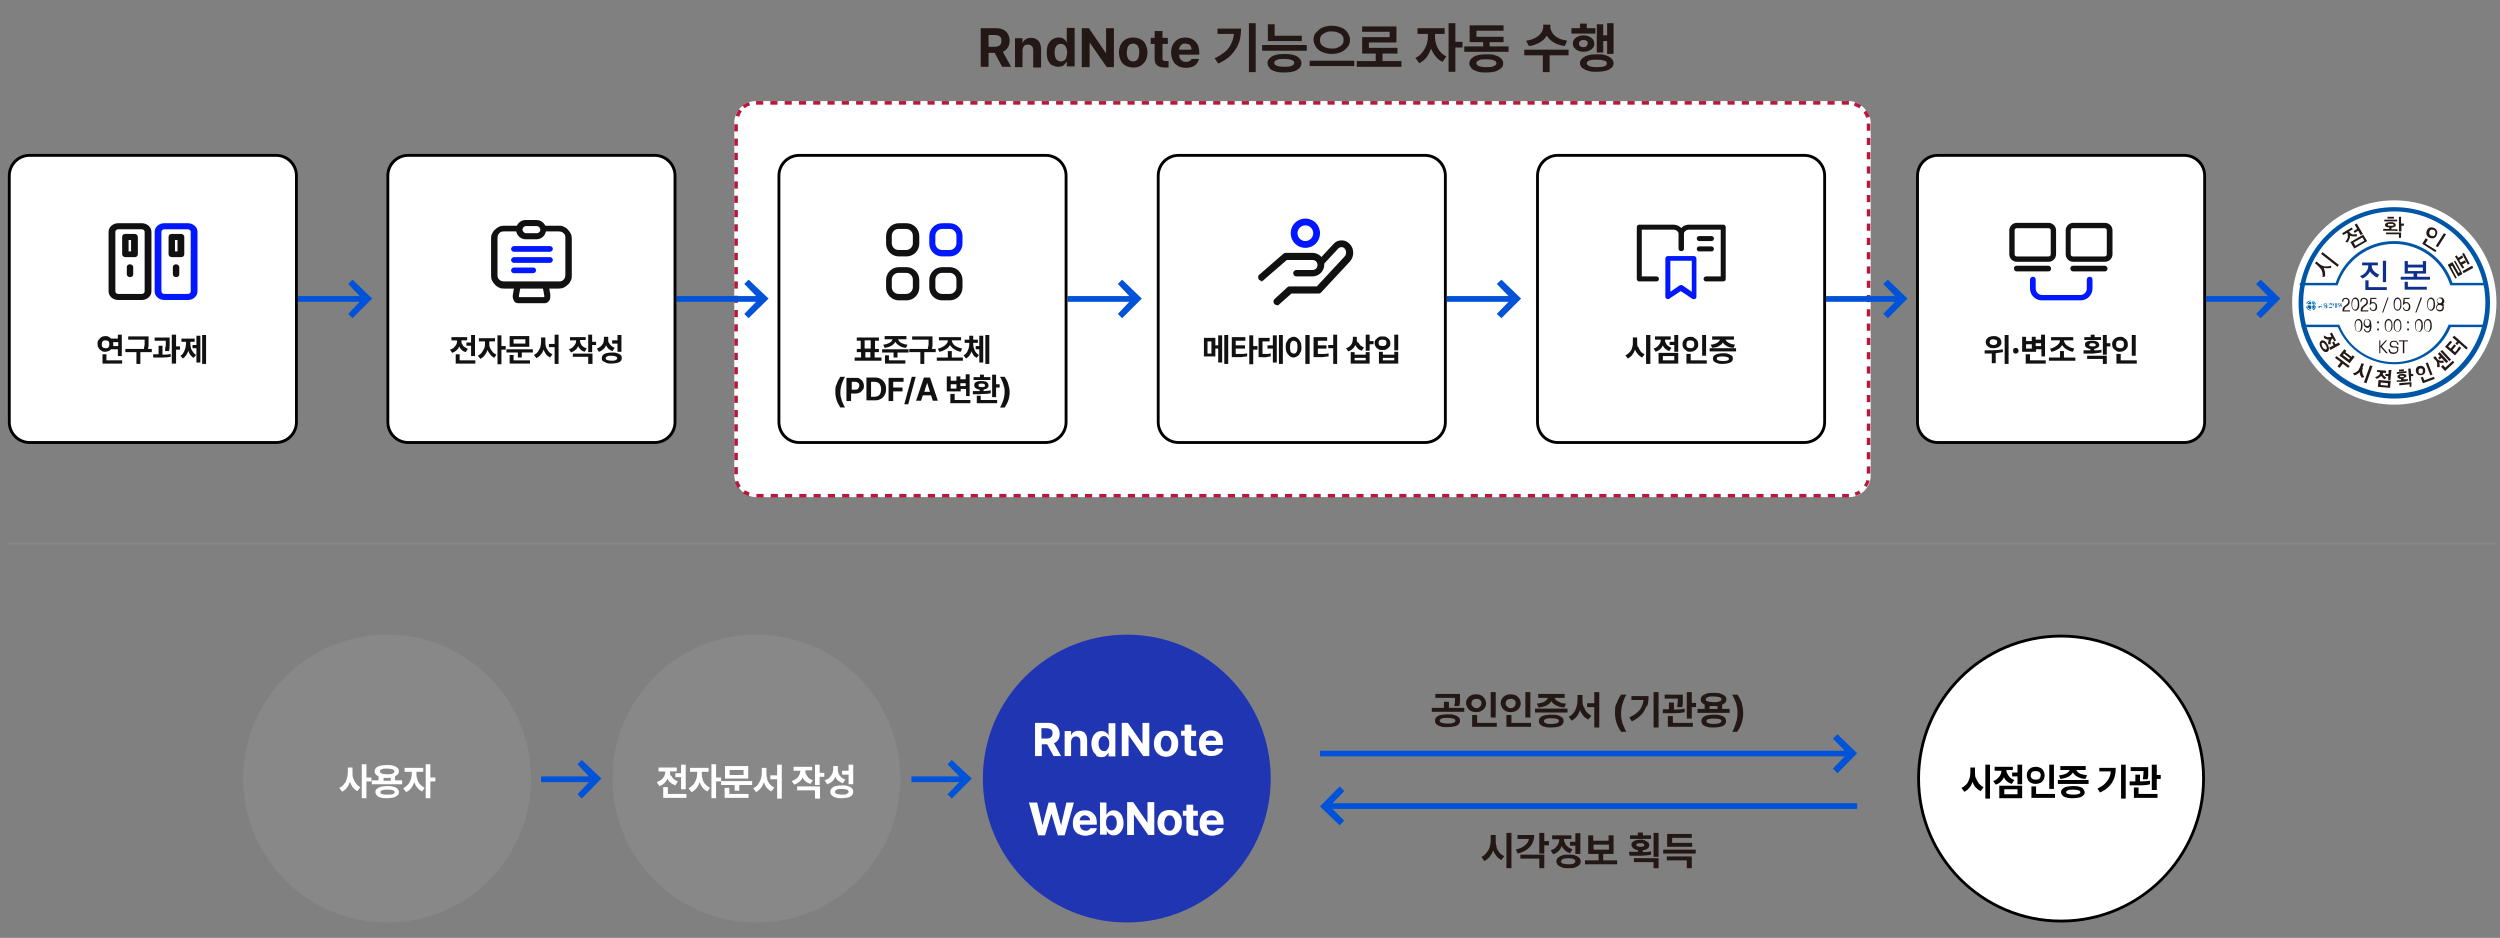 <?xml version="1.0" encoding="UTF-8"?>
<svg id="_레이어_1" data-name="레이어_1" xmlns="http://www.w3.org/2000/svg" version="1.1" xmlns:xlink="http://www.w3.org/1999/xlink" viewBox="0 0 700 262.6">
  <rect x="0" y="0" width="700" height="262.6" fill="#808080" stroke="none"/>
  <!-- Generator: Adobe Illustrator 29.8.2, SVG Export Plug-In . SVG Version: 2.1.1 Build 3)  -->
  <defs>
    <style>
      .st0 {
        fill: #111;
      }

      .st1 {
        clip-path: url(#clippath-6);
      }

      .st2 {
        clip-path: url(#clippath-7);
      }

      .st3, .st4 {
        fill: #231815;
      }

      .st5 {
        clip-path: url(#clippath-4);
      }

      .st6 {
        fill: #0e308b;
      }

      .st6, .st7, .st8, .st4, .st9 {
        fill-rule: evenodd;
      }

      .st10, .st7 {
        fill: #fff;
      }

      .st11 {
        stroke: #888;
        stroke-miterlimit: 10;
        stroke-width: .5px;
      }

      .st11, .st12 {
        fill: none;
      }

      .st13 {
        fill: #2035b2;
      }

      .st14 {
        fill: url(#radial-gradient);
      }

      .st15 {
        fill: url(#radial-gradient5);
      }

      .st16 {
        fill: url(#radial-gradient1);
      }

      .st17 {
        clip-path: url(#clippath-1);
      }

      .st18 {
        isolation: isolate;
      }

      .st19 {
        clip-path: url(#clippath-5);
      }

      .st8 {
        fill: #0062b0;
      }

      .st20 {
        fill: url(#radial-gradient7);
      }

      .st21 {
        clip-path: url(#clippath-3);
      }

      .st22 {
        fill: #b7183b;
      }

      .st23 {
        fill: #0053d8;
      }

      .st24 {
        fill: #888;
      }

      .st25 {
        fill: url(#radial-gradient6);
      }

      .st26 {
        fill: url(#radial-gradient2);
      }

      .st9 {
        fill: #0056a6;
      }

      .st27 {
        clip-path: url(#clippath-2);
      }

      .st28 {
        fill: #0017ff;
      }

      .st29 {
        fill: url(#radial-gradient4);
      }

      .st30 {
        fill: url(#radial-gradient3);
      }

      .st31 {
        clip-path: url(#clippath);
      }
    </style>
    <clipPath id="clippath">
      <path class="st12" d="M647.5,85.2c.1.1.5.2.7.1,0-.2-.1-.4-.3-.5-.2-.2-.3-.2-.5-.3,0,.2,0,.5.1.7"/>
    </clipPath>
    <radialGradient id="radial-gradient" cx="317.3" cy="536.1" fx="317.3" fy="536.1" r="1.3" gradientTransform="translate(344.3 597.4) scale(1 -1)" gradientUnits="userSpaceOnUse">
      <stop offset="0" stop-color="#00aee2"/>
      <stop offset=".4" stop-color="#00aee2"/>
      <stop offset="1" stop-color="#007cc3"/>
    </radialGradient>
    <clipPath id="clippath-1">
      <path class="st12" d="M647.4,84.4s0,0,0,0c.2,0,.4.2.6.3.2.2.3.4.3.6h0c.1,0,.1-.1.1-.3,0-.1-.1-.3-.3-.5-.1-.1-.3-.2-.5-.3,0,0,0,0,0,0,0,0-.1,0-.2.1"/>
    </clipPath>
    <radialGradient id="radial-gradient1" cx="281.4" cy="541.5" fx="281.4" fy="541.5" r="1.3" gradientTransform="translate(310.5 733.5) scale(1.2 -1.2)" gradientUnits="userSpaceOnUse">
      <stop offset="0" stop-color="#00aee2"/>
      <stop offset=".3" stop-color="#00aee2"/>
      <stop offset="1" stop-color="#0065b3"/>
    </radialGradient>
    <clipPath id="clippath-2">
      <path class="st12" d="M645.7,85.9c0,.2.2.5.4.7.2.2.5.3.7.4.1,0,.3,0,.3-.2-.3,0-.6-.1-.8-.3-.2-.2-.3-.5-.3-.8-.2,0-.2.2-.2.4"/>
    </clipPath>
    <radialGradient id="radial-gradient2" cx="258.1" cy="544.7" fx="258.1" fy="544.7" r="1.3" gradientTransform="translate(278.3 864) scale(1.4 -1.4)" gradientUnits="userSpaceOnUse">
      <stop offset="0" stop-color="#00aee2"/>
      <stop offset=".2" stop-color="#00aee2"/>
      <stop offset=".9" stop-color="#0062b0"/>
      <stop offset="1" stop-color="#0062b0"/>
    </radialGradient>
    <clipPath id="clippath-3">
      <path class="st12" d="M646.1,85.5c0,.3,0,.6.3.8.2.2.5.3.7.3.1-.4.1-.9,0-1,0,0-.3-.1-.5-.1s-.3,0-.5,0"/>
    </clipPath>
    <radialGradient id="radial-gradient3" cx="259.4" cy="544.9" fx="259.4" fy="544.9" r="1.3" gradientTransform="translate(279.5 858.1) scale(1.4 -1.4)" xlink:href="#radial-gradient2"/>
    <clipPath id="clippath-4">
      <path class="st12" d="M646.8,84.2c-.2,0-.5.1-.7.3-.2.1-.3.3-.3.4,0,.1,0,.2.2.2,0-.2.1-.3.3-.5.2-.2.5-.3.8-.3,0-.1-.1-.2-.3-.2s0,0,0,0"/>
    </clipPath>
    <radialGradient id="radial-gradient4" cx="259.1" cy="544.8" fx="259.1" fy="544.8" r="1.3" gradientTransform="translate(279.4 858.9) scale(1.4 -1.4)" xlink:href="#radial-gradient2"/>
    <clipPath id="clippath-5">
      <path class="st12" d="M646.4,84.8c-.1.1-.2.3-.3.4.3,0,.7,0,.9,0,.2-.1.2-.4.1-.7h0c-.3,0-.5.1-.7.3"/>
    </clipPath>
    <radialGradient id="radial-gradient5" cx="284" cy="541.2" fx="284" fy="541.2" r="1.3" gradientTransform="translate(313.3 722) scale(1.2 -1.2)" gradientUnits="userSpaceOnUse">
      <stop offset="0" stop-color="#00aee2"/>
      <stop offset=".3" stop-color="#00aee2"/>
      <stop offset="1" stop-color="#0068b4"/>
    </radialGradient>
    <clipPath id="clippath-6">
      <path class="st12" d="M648,86.4c-.1.1-.3.2-.5.3,0,.1.1.2.2.2.1,0,.3-.1.4-.3.2-.2.3-.5.3-.7,0-.2,0-.2-.2-.3,0,.3-.1.6-.3.9"/>
    </clipPath>
    <radialGradient id="radial-gradient6" cx="258.5" cy="544.6" fx="258.5" fy="544.6" r="1.3" gradientTransform="translate(279 861.2) scale(1.4 -1.4)" xlink:href="#radial-gradient2"/>
    <clipPath id="clippath-7">
      <path class="st12" d="M647.5,85.6c-.1.2-.1.6,0,.9.2,0,.3-.1.4-.3.2-.2.3-.5.3-.8,0,0-.2,0-.3,0-.1,0-.3,0-.4.1"/>
    </clipPath>
    <radialGradient id="radial-gradient7" cx="280.3" cy="541.4" fx="280.3" fy="541.4" r="1.3" gradientTransform="translate(309.7 737.2) scale(1.2 -1.2)" xlink:href="#radial-gradient1"/>
  </defs>
  <g>
    <rect class="st10" x="205.6" y="28.3" width="318.2" height="110.9" rx="6.1" ry="6.1"/>
    <path class="st22" d="M517.7,28.3h-2v1h2v-1h0ZM513.7,28.3h-2v1h2v-1h0ZM509.7,28.3h-2v1h2v-1h0ZM505.7,28.3h-2v1h2v-1h0ZM501.7,28.3h-2v1h2v-1h0ZM497.7,28.3h-2v1h2v-1h0ZM493.7,28.3h-2v1h2v-1h0ZM489.7,28.3h-2v1h2v-1h0ZM485.7,28.3h-2v1h2v-1h0ZM481.7,28.3h-2v1h2v-1h0ZM477.7,28.3h-2v1h2v-1h0ZM473.7,28.3h-2v1h2v-1h0ZM469.7,28.3h-2v1h2v-1h0ZM465.7,28.3h-2v1h2v-1h0ZM461.7,28.3h-2v1h2v-1h0ZM457.7,28.3h-2v1h2v-1h0ZM453.7,28.3h-2v1h2v-1h0ZM449.7,28.3h-2v1h2v-1h0ZM445.7,28.3h-2v1h2v-1h0ZM441.7,28.3h-2v1h2v-1h0ZM437.7,28.3h-2v1h2v-1h0ZM433.7,28.3h-2v1h2v-1h0ZM429.7,28.3h-2v1h2v-1h0ZM425.7,28.3h-2v1h2v-1h0ZM421.7,28.3h-2v1h2v-1h0ZM417.7,28.3h-2v1h2v-1h0ZM413.7,28.3h-2v1h2v-1h0ZM409.7,28.3h-2v1h2v-1h0ZM405.7,28.3h-2v1h2v-1h0ZM401.7,28.3h-2v1h2v-1h0ZM397.7,28.3h-2v1h2v-1h0ZM393.7,28.3h-2v1h2v-1h0ZM389.7,28.3h-2v1h2v-1h0ZM385.7,28.3h-2v1h2v-1h0ZM381.7,28.3h-2v1h2v-1h0ZM377.7,28.3h-2v1h2v-1h0ZM373.7,28.3h-2v1h2v-1h0ZM369.7,28.3h-2v1h2v-1h0ZM365.7,28.3h-2v1h2v-1h0ZM361.7,28.3h-2v1h2v-1h0ZM357.7,28.3h-2v1h2v-1h0ZM353.7,28.3h-2v1h2v-1h0ZM349.7,28.3h-2v1h2v-1h0ZM345.7,28.3h-2v1h2v-1h0ZM341.7,28.3h-2v1h2v-1h0ZM337.7,28.3h-2v1h2v-1h0ZM333.7,28.3h-2v1h2v-1h0ZM329.7,28.3h-2v1h2v-1h0ZM325.7,28.3h-2v1h2v-1h0ZM321.7,28.3h-2v1h2v-1h0ZM317.7,28.3h-2v1h2v-1h0ZM313.7,28.3h-2v1h2v-1h0ZM309.7,28.3h-2v1h2v-1h0ZM305.7,28.3h-2v1h2v-1h0ZM301.7,28.3h-2v1h2v-1h0ZM297.7,28.3h-2v1h2v-1h0ZM293.7,28.3h-2v1h2v-1h0ZM289.7,28.3h-2v1h2v-1h0ZM285.7,28.3h-2v1h2v-1h0ZM281.7,28.3h-2v1h2v-1h0ZM277.7,28.3h-2v1h2v-1h0ZM273.7,28.3h-2v1h2v-1h0ZM269.7,28.3h-2v1h2v-1h0ZM265.7,28.3h-2v1h2v-1h0ZM261.7,28.3h-2v1h2v-1h0ZM257.7,28.3h-2v1h2v-1h0ZM253.7,28.3h-2v1h2v-1h0ZM249.7,28.3h-2v1h2v-1h0ZM245.7,28.3h-2v1h2v-1h0ZM241.7,28.3h-2v1h2v-1h0ZM237.7,28.3h-2v1h2v-1h0ZM233.7,28.3h-2v1h2v-1h0ZM229.7,28.3h-2v1h2v-1h0ZM225.7,28.3h-2v1h2v-1h0ZM221.7,28.3h-2v1h2v-1h0ZM217.7,28.3h-2v1h2v-1h0ZM213.7,28.3h-2v1h2v-1h0ZM209.7,28.6c-.6.2-1.2.5-1.8.9l.6.8c.4-.3.9-.6,1.5-.8l-.3-.9h0ZM206.6,31c0,0,0,.1-.1.2,0,0,0,0,0,0,0,0,0,0,0,0,0,0,0,0,0,0,0,0,0,0,0,0,0,0,0,0,0,0,0,0,0,0,0,0,0,0,0,0,0,0,0,0,0,0,0,0,0,0,0,0,0,0,0,0,0,0,0,0,0,0,0,0,0,0,0,0,0,0,0,0,0,0,0,0,0,0,0,0,0,0,0,0,0,0,0,0,0,0,0,0,0,0,0,0,0,0,0,0,0,0,0,0,0,0,0,0-.2.3-.3.7-.5,1,0,0,0,0,0,0,0,0,0,0,0,0,0,0,0,0,0,0,0,0,0,0,0,0,0,0,0,0,0,0,0,0,0,0,0,0,0,0,0,0,0,0,0,0,0,0,0,0,0,0,0,0,0,0,0,0,0,0,0,0,0,0,0,0,0,0,0,0,0,0,0,0,0,0,0,0,0,0,0,0,0,0,0,0,0,0,0,0,0,0,0,0,0,0,0,0,0,0,0,0,0,0,0,0,0,0,0,0,0,0,0,0,0,0,0,0,0,0,0,0,0,0,0,0,0,0,0,0,0,0,0,0,0,0,0,0,0,0,0,0,0,0,0,0,0,0,0,0,0,0,0,0,0,0,0,0,0,0,0,0,0,0,0,0,0,0,0,0,0,0,0,0,0,0,0,0,0,0,0,0,0,0,0,0,0,0,0,0,0,0,0,0,0,0,0,.1,0,.2l1,.3c.1-.5.4-1.1.7-1.5l-.8-.6h0ZM206.6,34.8h-1v2h1v-2h0ZM206.6,38.8h-1v2h1v-2h0ZM206.6,42.8h-1v2h1v-2h0ZM206.6,46.8h-1v2h1v-2h0ZM206.6,50.8h-1v2h1v-2h0ZM206.6,54.8h-1v2h1v-2h0ZM206.6,58.8h-1v2h1v-2h0ZM206.6,62.8h-1v2h1v-2h0ZM206.6,66.8h-1v2h1v-2h0ZM206.6,70.8h-1v2h1v-2h0ZM206.6,74.8h-1v2h1v-2h0ZM206.6,78.8h-1v2h1v-2h0ZM206.6,82.8h-1v2h1v-2h0ZM206.6,86.8h-1v2h1v-2h0ZM206.6,90.8h-1v2h1v-2h0ZM206.6,94.8h-1v2h1v-2h0ZM206.6,98.8h-1v2h1v-2h0ZM206.6,102.8h-1v2h1v-2h0ZM206.6,106.8h-1v2h1v-2h0ZM206.6,110.8h-1v2h1v-2h0ZM206.6,114.8h-1v2h1v-2h0ZM206.6,118.8h-1v2h1v-2h0ZM206.6,122.8h-1v2h1v-2h0ZM206.6,126.8h-1v2h1v-2h0ZM206.6,130.8h-1v2h1v-2h0ZM206.8,134.6l-1,.3c.2.7.5,1.3.8,1.8l.8-.6c-.3-.5-.6-1-.7-1.5h0ZM208.6,137.3l-.6.8c0,0,.2.1.3.2h0s0,0,0,0c0,0,0,0,0,0,0,0,0,0,0,0,0,0,0,0,0,0,0,0,0,0,0,0,0,0,0,0,0,0,0,0,0,0,0,0,0,0,0,0,0,0,0,0,0,0,0,0,0,0,0,0,0,0,0,0,0,0,0,0,0,0,0,0,0,0,0,0,0,0,0,0,0,0,0,0,0,0,0,0,0,0,0,0,0,0,0,0,0,0,0,0,0,0,0,0,0,0,0,0,0,0,0,0,0,0,0,0,0,0,0,0,0,0,0,0,0,0,0,0,0,0,0,0,0,0,0,0,0,0,0,0,0,0,0,0,0,0,0,0,0,0,0,0,0,0,0,0,0,0,0,0,0,0,0,0,0,0,0,0,0,0,0,0,0,0,0,0,0,0,0,0,0,0,0,0,0,0,0,0,.4.2.8.4,1.3.6l.3-1c-.5-.2-1-.4-1.5-.8h0ZM213.8,138.3h-2v1h2v-1h0ZM217.8,138.3h-2v1h2v-1h0ZM221.8,138.3h-2v1h2v-1h0ZM225.8,138.3h-2v1h2v-1h0ZM229.8,138.3h-2v1h2v-1h0ZM233.8,138.3h-2v1h2v-1h0ZM237.8,138.3h-2v1h2v-1h0ZM241.8,138.3h-2v1h2v-1h0ZM245.8,138.3h-2v1h2v-1h0ZM249.8,138.3h-2v1h2v-1h0ZM253.8,138.3h-2v1h2v-1h0ZM257.8,138.3h-2v1h2v-1h0ZM261.8,138.3h-2v1h2v-1h0ZM265.8,138.3h-2v1h2v-1h0ZM269.8,138.3h-2v1h2v-1h0ZM273.8,138.3h-2v1h2v-1h0ZM277.8,138.3h-2v1h2v-1h0ZM281.8,138.3h-2v1h2v-1h0ZM285.8,138.3h-2v1h2v-1h0ZM289.8,138.3h-2v1h2v-1h0ZM293.8,138.3h-2v1h2v-1h0ZM297.8,138.3h-2v1h2v-1h0ZM301.8,138.3h-2v1h2v-1h0ZM305.8,138.3h-2v1h2v-1h0ZM309.8,138.3h-2v1h2v-1h0ZM313.8,138.3h-2v1h2v-1h0ZM317.8,138.3h-2v1h2v-1h0ZM321.8,138.3h-2v1h2v-1h0ZM325.8,138.3h-2v1h2v-1h0ZM329.8,138.3h-2v1h2v-1h0ZM333.8,138.3h-2v1h2v-1h0ZM337.8,138.3h-2v1h2v-1h0ZM341.8,138.3h-2v1h2v-1h0ZM345.8,138.3h-2v1h2v-1h0ZM349.8,138.3h-2v1h2v-1h0ZM353.8,138.3h-2v1h2v-1h0ZM357.8,138.3h-2v1h2v-1h0ZM361.8,138.3h-2v1h2v-1h0ZM365.8,138.3h-2v1h2v-1h0ZM369.8,138.3h-2v1h2v-1h0ZM373.8,138.3h-2v1h2v-1h0ZM377.8,138.3h-2v1h2v-1h0ZM381.8,138.3h-2v1h2v-1h0ZM385.8,138.3h-2v1h2v-1h0ZM389.8,138.3h-2v1h2v-1h0ZM393.8,138.3h-2v1h2v-1h0ZM397.8,138.3h-2v1h2v-1h0ZM401.8,138.3h-2v1h2v-1h0ZM405.8,138.3h-2v1h2v-1h0ZM409.8,138.3h-2v1h2v-1h0ZM413.8,138.3h-2v1h2v-1h0ZM417.8,138.3h-2v1h2v-1h0ZM421.8,138.3h-2v1h2v-1h0ZM425.8,138.3h-2v1h2v-1h0ZM429.8,138.3h-2v1h2v-1h0ZM433.8,138.3h-2v1h2v-1h0ZM437.8,138.3h-2v1h2v-1h0ZM441.8,138.3h-2v1h2v-1h0ZM445.8,138.3h-2v1h2v-1h0ZM449.8,138.3h-2v1h2v-1h0ZM453.8,138.3h-2v1h2v-1h0ZM457.8,138.3h-2v1h2v-1h0ZM461.8,138.3h-2v1h2v-1h0ZM465.8,138.3h-2v1h2v-1h0ZM469.8,138.3h-2v1h2v-1h0ZM473.8,138.3h-2v1h2v-1h0ZM477.8,138.3h-2v1h2v-1h0ZM481.8,138.3h-2v1h2v-1h0ZM485.8,138.3h-2v1h2v-1h0ZM489.8,138.3h-2v1h2v-1h0ZM493.8,138.3h-2v1h2v-1h0ZM497.8,138.3h-2v1h2v-1h0ZM501.8,138.3h-2v1h2v-1h0ZM505.8,138.3h-2v1h2v-1h0ZM509.8,138.3h-2v1h2v-1h0ZM513.8,138.3h-2v1h2v-1h0ZM517.7,138.3h0s-1.9,0-1.9,0v1h1.9s0,0,0,0c0,0,0,0,0,0,0,0,0,0,0,0v-1h0ZM520.8,137.1c-.4.4-.9.6-1.5.8l.3.9c.1,0,.3,0,.4-.1,0,0,0,0,0,0,0,0,0,0,0,0,0,0,0,0,0,0,0,0,0,0,0,0,0,0,0,0,0,0,0,0,0,0,0,0,0,0,0,0,0,0h0s0,0,0,0c0,0,0,0,0,0,0,0,0,0,0,0,0,0,0,0,0,0,0,0,0,0,0,0,0,0,0,0,0,0,0,0,0,0,0,0s0,0,0,0c0,0,0,0,0,0,0,0,0,0,0,0,0,0,0,0,0,0,0,0,0,0,0,0,0,0,0,0,0,0,0,0,0,0,0,0,0,0,0,0,0,0,0,0,0,0,0,0,0,0,0,0,0,0,0,0,0,0,0,0,0,0,0,0,0,0,0,0,0,0,0,0,.3-.1.5-.3.8-.4,0,0,0,0,0,0,0,0,0,0,0,0,0,0,0,0,0,0,0,0,0,0,0,0h0s0,0,0,0c0,0,0,0,0,0,0,0,0,0,0,0,0,0,0,0,0,0,0,0,0,0,0,0,0,0,0,0,0,0,0,0,0,0,0,0,0,0,0,0,0,0,0,0,0,0,0,0,0,0,0,0,0,0,0,0,0,0,0,0,0,0,0,0,0,0,0,0,0,0,0,0,0,0,0,0,0,0,0,0,0,0,0,0,0,0,0,0,0,0,0,0,0,0,0,0,0,0,0,0,0,0,0,0,0,0,0,0,0,0,0,0,0,0,0,0,0,0,0,0,0,0,.2-.1.2-.2l-.6-.8h0ZM522.6,134.4c-.1.5-.4,1.1-.7,1.5l.8.5c.3-.5.6-1.1.8-1.8,0,0,0,0,0,0,0,0,0,0,0,0,0,0,0,0,0,0,0,0,0,0,0,0,0,0,0,0,0,0,0,0,0,0,0,0l-1-.2h0ZM523.7,130.6h-1v2h1v-2h0ZM523.7,126.6h-1v2h1v-2h0ZM523.7,122.6h-1v2h1v-2h0ZM523.7,118.6h-1v2h1v-2h0ZM523.7,114.6h-1v2h1v-2h0ZM523.7,110.6h-1v2h1v-2h0ZM523.7,106.6h-1v2h1v-2h0ZM523.7,102.6h-1v2h1v-2h0ZM523.7,98.6h-1v2h1v-2h0ZM523.7,94.6h-1v2h1v-2h0ZM523.7,90.6h-1v2h1v-2h0ZM523.7,86.6h-1v2h1v-2h0ZM523.7,82.6h-1v2h1v-2h0ZM523.7,78.6h-1v2h1v-2h0ZM523.7,74.6h-1v2h1v-2h0ZM523.7,70.6h-1v2h1v-2h0ZM523.7,66.6h-1v2h1v-2h0ZM523.7,62.6h-1v2h1v-2h0ZM523.7,58.6h-1v2h1v-2h0ZM523.7,54.6h-1v2h1v-2h0ZM523.7,50.6h-1v2h1v-2h0ZM523.7,46.6h-1v2h1v-2h0ZM523.7,42.6h-1v2h1v-2h0ZM523.7,38.6h-1v2h1v-2h0ZM523.7,34.6h-1v2h1v-2h0ZM522.6,30.9l-.8.6c.3.5.6,1,.7,1.5l1-.3c0-.3-.2-.6-.4-.9h0s0,0,0,0c0,0,0,0,0,0,0,0,0,0,0,0,0,0,0,0,0,0,0,0,0,0,0,0,0,0,0,0,0,0,0,0,0,0,0,0,0,0,0,0,0,0,0,0,0,0,0,0,0,0,0,0,0,0,0,0,0,0,0,0,0,0,0,0,0,0,0,0,0,0,0,0,0,0,0,0,0,0,0,0,0,0,0,0,0,0,0,0,0,0,0,0,0,0,0,0,0,0,0,0,0,0,0,0,0,0,0,0,0,0,0,0,0,0,0,0,0,0,0,0,0,0,0,0,0,0,0,0,0,0,0,0,0,0,0,0,0,0,0,0,0,0,0,0,0,0,0,0,0,0,0,0,0,0,0,0,0,0,0,0,0,0,0,0,0,0,0,0,0,0,0,0,0,0,0,0,0,0,0,0,0,0,0,0,0,0,0,0,0,0,0,0,0,0,0,0,0,0,0,0,0,0,0,0,0,0,0,0,0,0,0,0,0,0,0,0,0,0,0,0,0,0,0,0,0,0,0,0,0,0,0,0,0,0,0,0,0,0,0,0,0,0,0,0,0,0,0,0,0,0,0,0,0,0,0,0,0,0,0,0,0,0,0,0,0,0,0,0,0,0,0,0,0,0,0,0,0,0,0,0,0,0,0,0,0,0,0,0,0,0,0,0,0,0,0,0,0,0,0,0,0,0,0,0,0,0,0,0,0,0,0,0,0,0,0,0,0,0,0,0,0,0,0,0,0-.2-.2-.3-.3-.5h0ZM519.4,28.6l-.3,1c.5.2,1,.4,1.5.7l.6-.8c-.2-.1-.4-.3-.6-.4,0,0,0,0,0,0,0,0,0,0,0,0,0,0,0,0,0,0,0,0,0,0,0,0,0,0,0,0,0,0,0,0,0,0,0,0,0,0,0,0,0,0,0,0,0,0,0,0,0,0,0,0,0,0,0,0,0,0,0,0,0,0,0,0,0,0,0,0,0,0,0,0,0,0,0,0,0,0,0,0,0,0,0,0,0,0,0,0,0,0,0,0,0,0,0,0,0,0,0,0,0,0,0,0,0,0,0,0,0,0,0,0,0,0,0,0,0,0,0,0,0,0,0,0,0,0,0,0,0,0,0,0,0,0,0,0,0,0,0,0,0,0,0,0,0,0,0,0,0,0,0,0,0,0,0,0,0,0,0,0,0,0,0,0,0,0,0,0,0,0,0,0,0,0,0,0,0,0,0,0,0,0,0,0,0,0,0,0,0,0,0,0,0,0,0,0,0,0,0,0,0,0,0,0,0,0,0,0,0,0,0,0,0,0,0,0,0,0,0,0,0,0,0,0,0,0,0,0,0,0,0,0,0,0,0,0,0,0,0,0,0,0,0,0,0,0,0,0,0,0,0,0,0,0,0,0,0,0,0,0,0,0,0,0,0,0,0,0,0,0,0,0,0,0,0,0,0,0,0,0,0,0,0,0,0,0,0,0,0,0,0,0,0,0,0,0,0,0,0,0,0,0,0,0,0,0,0,0,0,0,0,0,0,0,0,0,0,0,0,0,0,0,0,0,0,0,0,0,0,0,0,0,0,0,0,0,0,0,0,0,0,0,0,0,0,0,0,0,0,0,0,0,0,0,0,0,0,0,0,0,0,0,0,0,0,0,0,0,0,0,0,0,0,0,0,0,0,0,0,0,0,0,0,0,0,0,0,0,0,0,0,0,0,0,0,0,0,0,0,0,0,0,0,0,0,0,0,0,0,0,0,0,0,0,0,0,0,0,0,0-.2,0-.3-.1-.5-.2,0,0,0,0,0,0,0,0,0,0,0,0,0,0,0,0,0,0,0,0,0,0,0,0h0s0,0,0,0c0,0,0,0,0,0,0,0,0,0,0,0,0,0,0,0,0,0,0,0,0,0,0,0,0,0,0,0,0,0h0Z"/>
  </g>
  <circle class="st13" cx="315.5" cy="218" r="40.3"/>
  <g class="st18">
    <g class="st18">
      <g class="st18">
        <g class="st18">
          <path class="st3" d="M274.5,7.9h4.3c.8,0,1.5.1,2.1.4s1,.7,1.3,1.2c.3.5.5,1.2.5,1.9s-.2,1.4-.5,1.9c-.3.5-.8.9-1.4,1.2l2.3,4.2h-2.5l-2.1-3.9h-1.7v3.9h-2.2V7.9ZM278.4,13.1c1.3,0,2-.5,2-1.6s-.2-1-.5-1.3c-.3-.3-.8-.4-1.5-.4h-1.6v3.3h1.6Z"/>
          <path class="st3" d="M286.4,18.8h-2.2v-8.1h2.1v1.4h0c.2-.5.5-.9.9-1.1.4-.3.9-.4,1.5-.4s1.1.1,1.5.4c.4.2.8.6,1,1.1.2.5.3,1,.3,1.6v5.2h-2.2v-4.8c0-.5-.1-.9-.4-1.2s-.6-.4-1.1-.4-.9.1-1.1.4-.4.7-.4,1.2v4.7Z"/>
          <path class="st3" d="M294.7,18.4c-.5-.3-.9-.8-1.2-1.4-.3-.6-.4-1.4-.4-2.3s.1-1.7.4-2.3c.3-.6.7-1.1,1.2-1.4.5-.3,1.1-.5,1.7-.5s1.1.1,1.5.4.6.6.8,1h0v-4.1h2.2v10.8h-2.2v-1.3h-.1c-.2.4-.5.7-.8,1-.4.3-.9.4-1.5.4s-1.2-.2-1.7-.5ZM298,16.9c.3-.2.5-.5.6-.9s.2-.8.2-1.3c0-.7-.2-1.3-.5-1.8-.3-.4-.7-.6-1.3-.6s-1,.2-1.3.7-.4,1-.4,1.7.1,1.3.4,1.8c.3.4.7.7,1.3.7s.7-.1.9-.3Z"/>
          <path class="st3" d="M311.8,18.8h-1.9l-4.8-6.9h0v6.9h-2.2V7.9h2l4.7,6.9h.1v-6.9h2.2v10.8Z"/>
          <path class="st3" d="M315.2,18.4c-.6-.3-1.1-.8-1.4-1.5-.3-.6-.5-1.4-.5-2.2s.2-1.6.5-2.2c.3-.6.8-1.1,1.4-1.5.6-.3,1.3-.5,2.1-.5s1.5.2,2.1.5,1.1.8,1.4,1.5.5,1.4.5,2.2-.2,1.6-.5,2.2c-.3.6-.8,1.1-1.4,1.5-.6.4-1.3.5-2.1.5s-1.5-.2-2.1-.5ZM318.2,16.9c.3-.2.5-.5.6-.9s.2-.8.2-1.3,0-.9-.2-1.3c-.1-.4-.3-.7-.6-.9s-.6-.3-.9-.3-.7.1-1,.3-.5.5-.6.9c-.1.4-.2.8-.2,1.3s0,.9.2,1.3c.1.4.3.7.6.9s.6.3,1,.3.7-.1.9-.3Z"/>
          <path class="st3" d="M327,12.3h-1.5v4c0,.3,0,.5.2.6.1.1.3.2.6.2.3,0,.6,0,.9,0v1.8c-.3,0-.7,0-1.2,0-.8,0-1.5-.2-2-.6-.5-.4-.7-1-.7-1.7v-4.3h-1.1v-1.7h1.1v-1.9h2.2v1.9h1.5v1.7Z"/>
          <path class="st3" d="M329.8,18.4c-.6-.3-1.1-.8-1.4-1.5-.3-.6-.5-1.4-.5-2.2s.2-1.6.5-2.2c.3-.6.8-1.1,1.4-1.5.6-.3,1.3-.5,2.1-.5s1.4.2,2,.5c.6.3,1,.8,1.4,1.4.3.6.5,1.4.5,2.3v.6h-5.6c0,.4,0,.8.2,1.1s.4.5.7.7c.3.2.6.2,1,.2s.7,0,.9-.2c.3-.1.5-.3.6-.6h2.1c-.1.5-.3.9-.6,1.3-.3.4-.7.7-1.3.9-.5.2-1.1.3-1.8.3s-1.5-.2-2.1-.5ZM333.6,13.9c0-.3,0-.6-.2-.9-.1-.3-.3-.5-.6-.6s-.5-.2-.9-.2-.6,0-.9.2-.5.4-.6.6-.2.5-.3.9h3.5Z"/>
          <path class="st3" d="M346.9,11.9c-.4,1.2-1.1,2.3-2,3.3s-2.2,1.9-3.8,2.6l-1-1.5c1.2-.5,2.1-1.2,2.9-1.8s1.3-1.4,1.7-2.2c.4-.8.7-1.7.8-2.8h-4.6v-1.5h6.6c0,1.5-.2,2.8-.6,4ZM351.6,20.2h-1.9V6.5h1.9v13.6Z"/>
          <path class="st3" d="M365.9,14.2h-12.5v-1.6h12.5v1.6ZM362.2,15.4c.7.2,1.3.5,1.6.9.4.4.6.8.6,1.4,0,.5-.2,1-.6,1.4s-.9.7-1.6.9c-.7.2-1.6.3-2.5.3s-1.8,0-2.6-.3c-.7-.2-1.3-.5-1.6-.9s-.6-.8-.6-1.4.2-1,.6-1.4c.4-.4.9-.7,1.6-.9.7-.2,1.6-.3,2.6-.3,1,0,1.8.1,2.5.3ZM364.5,11.5h-9.5v-4.7h1.9v3.2h7.6v1.5ZM357.5,16.8c-.5.2-.7.4-.7.8,0,.4.2.6.7.8.5.2,1.2.3,2.1.3s1.6,0,2.1-.3c.5-.2.7-.5.7-.8,0-.4-.2-.6-.7-.8-.5-.2-1.2-.3-2.1-.3-1,0-1.7,0-2.1.3Z"/>
          <path class="st3" d="M379.2,18.5h-12.5v-1.5h12.5v1.5ZM375.5,7.7c.8.3,1.4.8,1.8,1.4s.7,1.3.7,2c0,.8-.2,1.5-.7,2.1-.5.6-1.1,1.1-1.8,1.4s-1.6.5-2.6.5c-1,0-1.8-.2-2.6-.5-.8-.3-1.4-.8-1.8-1.4-.4-.6-.7-1.3-.7-2.1s.2-1.5.7-2,1.1-1.1,1.8-1.4,1.7-.5,2.6-.5c1,0,1.8.2,2.6.5ZM371.2,9.1c-.5.2-.9.5-1.2.8-.3.4-.4.8-.4,1.3s.1.9.4,1.3c.3.4.7.6,1.2.8.5.2,1.1.3,1.7.3s1.2,0,1.7-.3c.5-.2.9-.5,1.2-.8.3-.4.4-.8.4-1.3,0-.5-.1-.9-.4-1.3-.3-.4-.7-.6-1.2-.8-.5-.2-1-.3-1.7-.3-.6,0-1.2,0-1.7.3Z"/>
          <path class="st3" d="M392.4,18.7h-12.5v-1.6h5.3v-2.1h-3.8v-4.6h7.7v-1.5h-7.7v-1.5h9.6v4.5h-7.7v1.5h8v1.6h-4.2v2.1h5.3v1.6Z"/>
          <path class="st3" d="M402.1,12.4c.3.7.6,1.4,1.1,2,.5.6,1.1,1.1,1.8,1.4l-1.1,1.5c-.7-.3-1.4-.8-1.9-1.5-.5-.6-1-1.4-1.3-2.2-.3.9-.8,1.8-1.3,2.5-.6.7-1.2,1.2-2,1.6l-1.1-1.5c.7-.3,1.4-.8,1.9-1.5.5-.6.9-1.3,1.2-2.1.3-.8.4-1.5.4-2.3v-.8h-2.9v-1.6h7.6v1.6h-2.7v.8c0,.7.1,1.4.4,2.2ZM407.5,11.7h2v1.6h-2v6.8h-1.9V6.5h1.9v5.2Z"/>
          <path class="st3" d="M422.5,14.5h-12.5v-1.5h5.3v-1.2h-3.8v-4.7h9.5v1.5h-7.6v1.7h7.6v1.5h-3.9v1.2h5.3v1.5ZM418.7,15.5c.7.2,1.3.5,1.6.9.4.4.6.8.6,1.4,0,.5-.2,1-.6,1.3s-.9.7-1.6.9c-.7.2-1.6.3-2.5.3s-1.8,0-2.6-.3-1.3-.5-1.6-.9-.6-.8-.6-1.3.2-1,.6-1.4c.4-.4.9-.7,1.6-.9s1.6-.3,2.6-.3,1.8,0,2.5.3ZM414.1,16.9c-.5.2-.7.4-.7.8,0,.4.2.6.7.8.5.2,1.2.3,2.1.3s1.6,0,2.1-.3.7-.4.7-.8c0-.3-.2-.6-.7-.8-.5-.2-1.2-.3-2.1-.3s-1.7,0-2.1.3Z"/>
          <path class="st3" d="M439.2,15.5h-5.3v4.7h-1.9v-4.7h-5.2v-1.6h12.4v1.6ZM434.6,9.2c.4.5.9,1,1.6,1.4.7.4,1.6.6,2.6.8l-.7,1.5c-1.2-.2-2.2-.5-3-1-.9-.5-1.5-1.1-2-1.9-.5.8-1.1,1.4-2,1.9-.9.5-1.9.9-3,1l-.8-1.5c1-.1,1.8-.4,2.6-.8.7-.4,1.3-.9,1.6-1.4.4-.5.6-1.1.6-1.6v-.7h2v.7c0,.5.2,1.1.6,1.6Z"/>
          <path class="st3" d="M446.7,9.4h-6.7v-1.5h2.4v-1.3h1.9v1.3h2.4v1.5ZM444.9,10.2c.5.2.8.5,1.1.8.3.4.4.8.4,1.2,0,.5-.1.9-.4,1.2-.3.4-.6.6-1.1.8-.4.2-1,.3-1.5.3s-1.1-.1-1.5-.3c-.5-.2-.8-.5-1.1-.8-.3-.4-.4-.8-.4-1.2s.1-.9.4-1.2c.3-.4.6-.6,1.1-.8.4-.2,1-.3,1.5-.3s1.1.1,1.5.3ZM442.4,11.5c-.2.2-.3.4-.3.7s.1.6.3.7c.2.2.5.3.9.3.4,0,.7,0,.9-.3.2-.2.3-.4.4-.7,0-.3-.1-.6-.3-.7-.2-.2-.5-.3-.9-.3s-.7,0-.9.3ZM449.6,15.5c.7.2,1.2.5,1.6.9s.6.8.6,1.3c0,.5-.2,1-.6,1.3s-.9.7-1.6.8c-.7.2-1.6.3-2.5.3s-1.8,0-2.5-.3c-.7-.2-1.2-.5-1.6-.8-.4-.4-.6-.8-.6-1.3s.2-1,.6-1.3c.4-.4.9-.7,1.6-.9.7-.2,1.5-.3,2.5-.3s1.8,0,2.5.3ZM444.3,17.7c0,.3.2.6.7.8s1.2.3,2.1.3c1.9,0,2.8-.3,2.8-1s-.2-.6-.7-.8-1.2-.3-2.1-.3c-1.9,0-2.8.3-2.8,1ZM451.8,15.1h-1.8v-3.6h-1.1v3.2h-1.8v-7.9h1.8v3.1h1.1v-3.4h1.8v8.6Z"/>
        </g>
      </g>
    </g>
  </g>
  <g class="st18">
    <g class="st18">
      <g class="st18">
        <g class="st18">
          <path class="st10" d="M289.7,202.4h3.7c.7,0,1.3.1,1.8.4.5.2.9.6,1.1,1.1.3.5.4,1,.4,1.6s-.1,1.2-.4,1.6c-.3.5-.7.8-1.2,1l2,3.6h-2.1l-1.8-3.3h-1.5v3.3h-1.9v-9.3ZM293,206.8c1.1,0,1.7-.5,1.7-1.4s-.1-.8-.4-1.1c-.3-.2-.7-.4-1.3-.4h-1.4v2.9h1.4Z"/>
          <path class="st10" d="M300,211.7h-1.9v-7h1.8v1.2h0c.2-.4.4-.7.8-1,.4-.2.8-.3,1.3-.3s.9.1,1.3.3c.4.2.6.5.8.9.2.4.3.9.3,1.4v4.5h-1.9v-4.1c0-.4-.1-.8-.3-1-.2-.2-.5-.4-.9-.4s-.7.1-1,.4c-.2.3-.4.6-.4,1.1v4Z"/>
          <path class="st10" d="M307,211.4c-.4-.3-.8-.7-1-1.2-.2-.5-.4-1.2-.4-1.9s.1-1.4.4-2,.6-.9,1-1.2c.4-.3.9-.4,1.4-.4s1,.1,1.3.4c.3.2.6.5.7.9h0v-3.5h1.9v9.3h-1.9v-1.1h0c-.2.3-.4.6-.7.9s-.7.4-1.3.4-1-.1-1.5-.4ZM309.9,210c.2-.2.4-.4.5-.7.1-.3.2-.7.2-1.1,0-.6-.1-1.1-.4-1.5-.3-.4-.6-.6-1.1-.6s-.8.2-1.1.6-.4.9-.4,1.5.1,1.1.4,1.5c.3.4.6.6,1.1.6s.6,0,.8-.3Z"/>
          <path class="st10" d="M321.8,211.7h-1.7l-4.1-5.9h0v5.9h-1.9v-9.3h1.7l4.1,5.9h0v-5.9h1.9v9.3Z"/>
          <path class="st10" d="M324.7,211.4c-.5-.3-.9-.7-1.2-1.3-.3-.5-.4-1.2-.4-1.9s.1-1.3.4-1.9.7-1,1.2-1.3c.5-.3,1.1-.4,1.8-.4s1.3.1,1.8.4c.5.3.9.7,1.2,1.3.3.5.4,1.2.4,1.9s-.1,1.3-.4,1.9c-.3.5-.7,1-1.2,1.3-.5.3-1.1.5-1.8.5s-1.3-.2-1.8-.5ZM327.3,210.1c.2-.2.4-.4.5-.8.1-.3.2-.7.2-1.1s0-.8-.2-1.1c-.1-.3-.3-.6-.5-.8-.2-.2-.5-.3-.8-.3s-.6,0-.8.3c-.2.2-.4.4-.5.8-.1.3-.2.7-.2,1.1s0,.8.2,1.1c.1.3.3.6.5.8.2.2.5.3.8.3s.6,0,.8-.3Z"/>
          <path class="st10" d="M334.8,206.1h-1.3v3.4c0,.3,0,.4.2.5.1.1.3.2.5.2.3,0,.5,0,.8,0v1.5c-.2,0-.6,0-1,0-.7,0-1.3-.2-1.7-.5s-.6-.8-.6-1.5v-3.7h-1v-1.4h1v-1.7h1.9v1.7h1.3v1.4Z"/>
          <path class="st10" d="M337.3,211.4c-.5-.3-.9-.7-1.2-1.3-.3-.5-.4-1.2-.4-1.9s.1-1.3.4-1.9c.3-.5.7-1,1.2-1.3s1.1-.5,1.8-.5,1.2.1,1.7.4.9.7,1.2,1.2c.3.5.4,1.2.4,2v.5h-4.8c0,.3,0,.7.2.9s.3.5.6.6c.2.1.5.2.9.2s.6,0,.8-.2c.2-.1.4-.3.5-.5h1.8c0,.4-.3.8-.6,1.1-.3.3-.6.6-1.1.7-.4.2-1,.3-1.5.3s-1.3-.1-1.8-.4ZM340.5,207.5c0-.3,0-.5-.2-.8-.1-.2-.3-.4-.5-.5-.2-.1-.5-.2-.7-.2s-.5,0-.8.2c-.2.1-.4.3-.5.5-.1.2-.2.5-.2.7h3Z"/>
        </g>
      </g>
    </g>
  </g>
  <g class="st18">
    <g class="st18">
      <g class="st18">
        <g class="st18">
          <path class="st10" d="M288.3,224.7h2.1l1.5,6.4h0l1.7-6.4h1.8l1.7,6.4h0l1.5-6.4h2.1l-2.6,9.2h-1.9l-1.8-6.1h0l-1.8,6.1h-1.9l-2.6-9.2Z"/>
          <path class="st10" d="M302,233.6c-.5-.3-.9-.7-1.2-1.2-.3-.5-.4-1.2-.4-1.9s.1-1.3.4-1.9.7-1,1.2-1.3c.5-.3,1.1-.4,1.8-.4s1.2.1,1.7.4.9.7,1.2,1.2c.3.5.4,1.2.4,1.9v.5h-4.7c0,.3,0,.6.2.9.1.3.3.4.6.6.2.1.5.2.8.2s.6,0,.8-.2c.2-.1.4-.3.5-.5h1.8c0,.4-.3.8-.5,1.1-.3.3-.6.6-1.1.7s-.9.3-1.5.3-1.3-.1-1.8-.4ZM305.2,229.7c0-.3,0-.5-.2-.7-.1-.2-.3-.4-.5-.5s-.5-.2-.7-.2-.5,0-.8.2-.4.3-.5.5-.2.5-.2.7h2.9Z"/>
          <path class="st10" d="M307.9,224.7h1.9v3.5h0c.2-.4.4-.6.7-.9.3-.2.7-.4,1.3-.4s1,.1,1.4.4c.4.3.8.7,1,1.2.2.5.4,1.2.4,1.9s-.1,1.4-.4,1.9c-.2.5-.6.9-1,1.2-.4.3-.9.4-1.4.4s-.9-.1-1.2-.4c-.3-.2-.6-.5-.7-.9h0v1.1h-1.9v-9.2ZM309.9,231.5c.1.3.3.6.5.7.2.2.5.3.8.3.5,0,.8-.2,1.1-.6.3-.4.4-.9.4-1.5s-.1-1.1-.4-1.5c-.3-.4-.6-.6-1.1-.6s-.8.2-1.1.5c-.3.4-.4.9-.4,1.5s0,.8.2,1.1Z"/>
          <path class="st10" d="M323.2,233.8h-1.7l-4-5.8h0v5.8h-1.9v-9.2h1.7l4,5.8h0v-5.8h1.9v9.2Z"/>
          <path class="st10" d="M325.7,233.5c-.5-.3-.9-.7-1.2-1.3-.3-.5-.4-1.2-.4-1.9s.1-1.3.4-1.9.7-1,1.2-1.2c.5-.3,1.1-.4,1.8-.4s1.3.1,1.8.4c.5.3.9.7,1.2,1.2.3.5.4,1.2.4,1.9s-.1,1.3-.4,1.9c-.3.5-.7,1-1.2,1.3s-1.1.4-1.8.4-1.3-.1-1.8-.4ZM328.3,232.3c.2-.2.4-.4.5-.7.1-.3.2-.7.2-1.1s0-.8-.2-1.1c-.1-.3-.3-.6-.5-.8s-.5-.3-.8-.3-.6,0-.8.3-.4.4-.5.8c-.1.3-.2.7-.2,1.1s0,.8.2,1.1c.1.3.3.6.5.7.2.2.5.3.8.3s.6,0,.8-.3Z"/>
          <path class="st10" d="M335.4,228.4h-1.3v3.4c0,.3,0,.4.2.5.1.1.3.2.5.2.3,0,.5,0,.7,0v1.5c-.2,0-.6,0-1,0-.7,0-1.3-.2-1.7-.5s-.6-.8-.6-1.5v-3.6h-1v-1.4h1v-1.7h1.9v1.7h1.3v1.4Z"/>
          <path class="st10" d="M337.5,233.6c-.5-.3-.9-.7-1.2-1.2-.3-.5-.4-1.2-.4-1.9s.1-1.3.4-1.9.7-1,1.2-1.3c.5-.3,1.1-.4,1.8-.4s1.2.1,1.7.4.9.7,1.2,1.2c.3.5.4,1.2.4,1.9v.5h-4.7c0,.3,0,.6.2.9.1.3.3.4.6.6.2.1.5.2.8.2s.6,0,.8-.2c.2-.1.4-.3.5-.5h1.8c0,.4-.3.8-.5,1.1-.3.3-.6.6-1.1.7s-.9.3-1.5.3-1.3-.1-1.8-.4ZM340.7,229.7c0-.3,0-.5-.2-.7-.1-.2-.3-.4-.5-.5s-.5-.2-.7-.2-.5,0-.8.2-.4.3-.5.5-.2.5-.2.7h2.9Z"/>
        </g>
      </g>
    </g>
  </g>
  <circle class="st24" cx="211.8" cy="218" r="40.3"/>
  <g class="st18">
    <g class="st18">
      <g class="st18">
        <g class="st18">
          <path class="st10" d="M187.9,217.1c.2.4.4.7.7,1s.7.5,1.2.7l-.7,1.1c-.5-.2-.9-.4-1.3-.7-.4-.3-.7-.7-.9-1.2-.2.5-.5.9-.9,1.3s-.8.6-1.4.8l-.7-1.1c.5-.2.9-.4,1.3-.7s.6-.7.8-1c.2-.4.3-.8.3-1.2h0c0-.1-1.9-.1-1.9-.1v-1.1h5.1v1.1h-1.9v.2c0,.4,0,.7.2,1.1ZM192.2,223.4h-6.5v-3h1.3v1.9h5.2v1.1ZM192,221h-1.3v-3.4h-1.6v-1.1h1.6v-2.4h1.3v6.9Z"/>
          <path class="st10" d="M196.7,218.2c.2.5.4,1,.8,1.4.4.4.8.7,1.3,1l-.7,1c-.5-.2-1-.6-1.3-1-.4-.4-.7-1-.9-1.6-.2.6-.5,1.2-.9,1.7-.4.5-.9.9-1.4,1.1l-.8-1.1c.5-.2.9-.6,1.3-1s.6-.9.8-1.4.3-1.1.3-1.6v-.6h-2v-1.1h5.2v1.1h-1.9v.6c0,.5,0,1,.3,1.5ZM200.5,217.7h1.4v1.1h-1.4v4.7h-1.3v-9.5h1.3v3.6Z"/>
          <path class="st10" d="M210.6,219.8h-3.6v1.6h-1.3v-1.6h-3.8v-1.1h8.7v1.1ZM209.6,223.4h-6.7v-2.8h1.3v1.7h5.4v1.1ZM209.5,218h-6.5v-3.5h6.5v3.5ZM204.3,217h3.9v-1.4h-3.9v1.4Z"/>
          <path class="st10" d="M214.7,218c.2.6.4,1,.8,1.5.3.4.8.8,1.3,1l-.8,1.1c-.5-.2-.9-.6-1.3-1s-.6-1-.8-1.6c-.2.6-.5,1.2-.9,1.7-.4.5-.8.8-1.3,1.1l-.8-1.1c.5-.2,1-.6,1.3-1s.6-1,.8-1.5.3-1.2.3-1.8v-1.4h1.3v1.4c0,.6,0,1.2.3,1.7ZM218.9,223.6h-1.3v-5.4h-1.9v-1.1h1.9v-3h1.3v9.5Z"/>
          <path class="st10" d="M227.4,215.7h-1.9c0,.4,0,.8.2,1.1.2.4.4.7.7,1s.7.5,1.2.7l-.7,1c-.5-.2-1-.4-1.3-.7-.4-.3-.7-.7-.9-1.1-.2.5-.5.9-.9,1.2-.4.3-.8.6-1.4.8l-.7-1c.5-.2.9-.4,1.3-.7s.6-.6.8-1,.3-.8.3-1.2h-1.9v-1.1h5.2v1.1ZM229.5,223.6h-1.3v-2.3h-5v-1.1h6.4v3.4ZM229.5,216.4h1.3v1.1h-1.3v2.3h-1.3v-5.7h1.3v2.3Z"/>
          <path class="st10" d="M234.8,216.6c.2.4.4.7.7,1,.3.3.7.5,1.2.7l-.7,1c-.5-.2-.9-.4-1.3-.7-.4-.3-.6-.7-.8-1.1-.2.5-.5,1-.9,1.3-.4.4-.9.6-1.4.8l-.7-1.1c.5-.2,1-.4,1.3-.7.3-.3.6-.7.8-1.1.2-.4.2-.8.3-1.3v-.9h1.3v.8c0,.4,0,.8.2,1.2ZM237.4,220.1c.5.1.9.4,1.1.6.3.3.4.6.4,1,0,.4-.1.7-.4,1-.3.3-.6.5-1.1.6s-1.1.2-1.7.2-1.3,0-1.7-.2c-.5-.1-.9-.4-1.1-.6-.3-.3-.4-.6-.4-1s.1-.7.4-1c.3-.3.6-.5,1.1-.6.5-.1,1.1-.2,1.7-.2s1.2,0,1.7.2ZM234.3,221.1c-.3.1-.5.3-.5.6s.2.5.5.6c.3.1.8.2,1.4.2s1.1,0,1.4-.2.5-.3.5-.6-.2-.5-.5-.6c-.3-.1-.8-.2-1.4-.2s-1.1,0-1.4.2ZM238.9,219.6h-1.3v-2.7h-1.8v-1.1h1.8v-1.7h1.3v5.5Z"/>
        </g>
      </g>
    </g>
  </g>
  <g>
    <path class="st10" d="M577.1,258c-22,0-39.9-17.9-39.9-39.9s17.9-39.9,39.9-39.9,39.9,17.9,39.9,39.9-17.9,39.9-39.9,39.9Z"/>
    <path d="M577.1,178.5c21.8,0,39.5,17.7,39.5,39.5s-17.7,39.5-39.5,39.5-39.5-17.7-39.5-39.5,17.7-39.5,39.5-39.5M577.1,177.7c-22.3,0-40.3,18.1-40.3,40.3s18.1,40.3,40.3,40.3,40.3-18.1,40.3-40.3-18.1-40.3-40.3-40.3h0Z"/>
  </g>
  <g class="st18">
    <g class="st18">
      <g class="st18">
        <g class="st18">
          <path d="M553.3,217.9c.2.6.5,1,.8,1.5.4.4.8.8,1.3,1l-.8,1.1c-.5-.2-1-.6-1.4-1-.4-.4-.7-1-.9-1.6-.2.7-.5,1.2-.9,1.7s-.9.9-1.4,1.1l-.8-1.1c.5-.2,1-.6,1.4-1,.4-.4.6-1,.8-1.5s.3-1.2.3-1.8v-1.4h1.3v1.4c0,.6,0,1.2.3,1.7ZM557.2,223.6h-1.3v-9.5h1.3v9.5Z"/>
          <path d="M563.7,215.6h-1.9c0,.4,0,.7.3,1.1.2.4.4.7.7,1,.3.3.7.5,1.2.7l-.7,1.1c-.5-.2-1-.4-1.3-.7-.4-.3-.7-.7-.9-1.2-.2.5-.5.9-.9,1.3-.4.4-.8.6-1.4.8l-.7-1c.5-.2.9-.4,1.2-.7.3-.3.6-.6.8-1,.2-.4.3-.8.3-1.2h-1.9v-1.1h5.1v1.1ZM566.2,223.5h-6.4v-3.5h6.4v3.5ZM561.2,222.4h3.7v-1.4h-3.7v1.4ZM566.2,219.6h-1.3v-2.2h-1.5v-1.1h1.5v-2.2h1.3v5.5Z"/>
          <path d="M571.3,215c.4.2.7.5.9.9.2.4.3.8.3,1.2s-.1.9-.3,1.2c-.2.4-.5.7-.9.9-.4.2-.8.3-1.3.3s-.9-.1-1.3-.3c-.4-.2-.7-.5-.9-.9s-.3-.8-.3-1.2.1-.9.3-1.2c.2-.4.5-.6.9-.9.4-.2.8-.3,1.3-.3s.9.1,1.3.3ZM569.3,216c-.2,0-.4.2-.5.4-.1.2-.2.4-.2.7,0,.3,0,.5.2.7.1.2.3.3.5.4.2,0,.4.1.7.1s.5,0,.7-.1c.2,0,.3-.2.5-.4.1-.2.2-.4.2-.7s0-.5-.2-.7c-.1-.2-.3-.3-.5-.4-.2,0-.4-.1-.7-.1-.2,0-.5,0-.7.1ZM575.4,223.4h-6.6v-3.2h1.3v2.1h5.3v1.1ZM575.1,220.9h-1.3v-6.8h1.3v6.8Z"/>
          <path d="M584.8,219.5h-8.6v-1.1h8.6v1.1ZM584,215.6h-2.6c0,.2.2.4.5.7.2.2.6.4,1,.5s.9.2,1.5.3l-.5,1c-.9,0-1.6-.3-2.2-.6-.6-.3-1-.7-1.3-1.2-.3.5-.7.9-1.3,1.2-.6.3-1.3.5-2.2.6l-.4-1c.6,0,1.1-.2,1.5-.3.4-.1.8-.3,1-.5s.4-.4.5-.7h-2.6v-1.1h7.1v1.1ZM582.2,220.3c.5.1.9.3,1.1.6s.4.6.4.9c0,.4-.1.7-.4.9-.3.3-.6.5-1.1.6-.5.1-1.1.2-1.8.2s-1.3,0-1.8-.2c-.5-.1-.9-.3-1.1-.6-.3-.3-.4-.6-.4-.9s.1-.7.4-.9.6-.5,1.1-.6,1.1-.2,1.8-.2,1.3,0,1.8.2ZM579,221.3c-.3.1-.5.3-.5.5,0,.2.2.4.5.5.3.1.8.2,1.5.2,1.3,0,2-.2,2-.7,0-.2-.2-.4-.5-.5s-.8-.2-1.5-.2-1.2,0-1.5.2Z"/>
          <path d="M592,217.8c-.3.8-.7,1.6-1.4,2.3-.6.7-1.5,1.3-2.6,1.8l-.7-1.1c.8-.4,1.5-.8,2-1.3.5-.5.9-1,1.2-1.6s.5-1.2.5-1.9h-3.2v-1h4.6c0,1-.1,1.9-.4,2.8ZM595.2,223.6h-1.3v-9.5h1.3v9.5Z"/>
          <path d="M599.2,218.8c1.1,0,2-.1,2.8-.2v1c-.8.2-1.7.3-2.6.3-.9,0-2,0-3.1,0v-1.1c.6,0,1.2,0,1.6,0v-1.9h1.3v1.8ZM601.5,215.4c0,.5,0,.9,0,1.4,0,.4,0,.9-.2,1.4h-1.3c.1-.9.2-1.6.2-2.3h-3.6v-1.1h4.9v.6ZM604.2,223.4h-6.7v-2.9h1.3v1.8h5.3v1.1ZM603.9,217h1.1v1.1h-1.1v3.1h-1.4v-7.1h1.4v2.9Z"/>
        </g>
      </g>
    </g>
  </g>
  <circle class="st24" cx="108.4" cy="218" r="40.3"/>
  <g class="st18">
    <g class="st18">
      <g class="st18">
        <g class="st18">
          <path class="st10" d="M98.9,217.9c.2.5.4,1,.8,1.5.3.4.7.8,1.2,1l-.8,1.1c-.5-.2-.9-.6-1.3-1-.3-.4-.6-1-.8-1.6-.2.6-.5,1.2-.9,1.7s-.8.8-1.3,1.1l-.8-1.1c.5-.2,1-.6,1.3-1,.4-.4.6-1,.8-1.5.2-.6.3-1.2.3-1.8v-1.4h1.3v1.4c0,.6,0,1.1.2,1.7ZM102.6,217.7h1.4v1.1h-1.4v4.7h-1.3v-9.5h1.3v3.7Z"/>
          <path class="st10" d="M112.7,219.6h-8.6v-1.1h1.9v-1.1c-.4-.2-.6-.4-.8-.6-.2-.2-.3-.5-.3-.8s.1-.7.4-1c.3-.3.7-.5,1.2-.6.5-.1,1.1-.2,1.8-.2s1.3,0,1.8.2c.5.1.9.4,1.2.6.3.3.4.6.4,1,0,.3-.1.6-.3.8-.2.2-.5.4-.8.6v1.1h2v1.1ZM110.2,220.3c.5.1.9.3,1.1.6.3.3.4.6.4.9,0,.4-.1.7-.4.9s-.6.5-1.1.6c-.5.1-1.1.2-1.8.2s-1.3,0-1.8-.2c-.5-.1-.9-.3-1.1-.6s-.4-.6-.4-.9.1-.7.4-.9c.3-.3.6-.4,1.1-.6.5-.1,1.1-.2,1.8-.2s1.3,0,1.8.2ZM106.9,215.4c-.4.1-.5.3-.5.6,0,.3.2.5.5.6s.9.2,1.5.2,1.2,0,1.5-.2c.4-.1.5-.3.5-.6s-.2-.5-.5-.6c-.4-.1-.9-.2-1.5-.2s-1.2,0-1.5.2ZM106.5,221.8c0,.5.6.7,2,.7s2-.2,2-.7c0-.5-.7-.7-2-.7s-2,.2-2,.7ZM109.4,218.6v-.8c-.3,0-.6,0-1,0s-.7,0-1,0v.8h2Z"/>
          <path class="st10" d="M116.8,218.2c.2.5.4,1,.8,1.4.4.4.8.7,1.3,1l-.7,1c-.5-.2-1-.6-1.3-1-.4-.4-.7-1-.9-1.6-.2.6-.5,1.2-.9,1.7-.4.5-.9.9-1.4,1.1l-.8-1.1c.5-.2.9-.6,1.3-1s.6-.9.8-1.4.3-1.1.3-1.6v-.6h-2v-1.1h5.2v1.1h-1.9v.6c0,.5,0,1,.3,1.5ZM120.5,217.7h1.4v1.1h-1.4v4.7h-1.3v-9.5h1.3v3.6Z"/>
        </g>
      </g>
    </g>
  </g>
  <polygon class="st23" points="161.7 222.4 164.9 219 151.5 219 151.5 217.4 164.9 217.4 161.7 214 162.9 212.8 168.4 218 162.9 223.6 161.7 222.4"/>
  <polygon class="st23" points="265.3 222.4 268.6 219 255.2 219 255.2 217.4 268.6 217.4 265.3 214 266.5 212.8 272.1 218 266.5 223.6 265.3 222.4"/>
  <polygon class="st23" points="97.5 87.9 100.7 84.5 83.4 84.5 83.4 82.9 100.7 82.9 97.5 79.5 98.7 78.3 104.2 83.6 98.7 89.1 97.5 87.9"/>
  <polygon class="st23" points="208.4 87.9 211.7 84.5 189.4 84.5 189.4 82.9 211.7 82.9 208.4 79.5 209.6 78.3 215.2 83.6 209.6 89.1 208.4 87.9"/>
  <polygon class="st23" points="313 87.9 316.2 84.5 298.9 84.5 298.9 82.9 316.2 82.9 313 79.5 314.2 78.3 319.7 83.6 314.2 89.1 313 87.9"/>
  <polygon class="st23" points="419.1 87.9 422.4 84.5 405.1 84.5 405.1 82.9 422.4 82.9 419.1 79.5 420.4 78.3 425.9 83.6 420.4 89.1 419.1 87.9"/>
  <polygon class="st23" points="527.3 87.9 530.6 84.5 511.3 84.5 511.3 82.9 530.6 82.9 527.3 79.5 528.6 78.3 534.1 83.6 528.6 89.1 527.3 87.9"/>
  <polygon class="st23" points="631.7 87.9 635 84.5 617.7 84.5 617.7 82.9 635 82.9 631.7 79.5 633 78.3 638.5 83.6 633 89.1 631.7 87.9"/>
  <polygon class="st23" points="513.2 215.2 516.5 211.8 369.6 211.8 369.6 210.2 516.5 210.2 513.2 206.8 514.5 205.6 520 210.9 514.5 216.5 513.2 215.2"/>
  <polygon class="st23" points="376.4 221.5 373.1 224.9 520 224.9 520 226.5 373.1 226.5 376.4 229.8 375.1 231.1 369.6 225.8 375.1 220.2 376.4 221.5"/>
  <g class="st18">
    <g class="st18">
      <g class="st18">
        <g class="st18">
          <path class="st3" d="M409.9,199.3h-9v-1.1h3.4v-1.7h1.4v1.7h4.3v1.1ZM407.2,200.2c.5.1.9.4,1.2.6s.4.6.4,1c0,.4-.1.7-.4,1s-.7.5-1.2.6c-.5.1-1.2.2-1.9.2s-1.3,0-1.9-.2c-.5-.1-.9-.4-1.2-.6s-.4-.6-.4-1,.1-.7.4-1,.7-.5,1.2-.6c.5-.1,1.2-.2,1.9-.2s1.4,0,1.9.2ZM408.8,195c0,.5,0,1,0,1.4,0,.4-.1.8-.2,1.3h-1.4c0-.5.2-.9.2-1.2,0-.3,0-.7,0-1.1h-5.5v-1.1h6.9v.8ZM403.7,201.2c-.4.1-.6.4-.6.6s.2.5.6.6c.4.1.9.2,1.6.2s1.2,0,1.6-.2c.4-.1.6-.3.6-.6s-.2-.5-.6-.6c-.4-.1-.9-.2-1.6-.2s-1.2,0-1.6.2Z"/>
          <path class="st3" d="M414.7,194.7c.4.2.7.5,1,.9.2.4.4.8.4,1.3s-.1.9-.4,1.3c-.2.4-.6.7-1,.9-.4.2-.9.3-1.4.3s-1-.1-1.4-.3-.7-.5-1-.9c-.2-.4-.4-.8-.4-1.3s.1-.9.4-1.3c.2-.4.6-.7,1-.9.4-.2.9-.3,1.4-.3s1,.1,1.4.3ZM412.7,195.8c-.2.1-.4.3-.5.4-.1.2-.2.4-.2.7,0,.3,0,.5.2.7.1.2.3.3.5.5.2.1.4.2.7.2s.5,0,.7-.2c.2-.1.4-.3.5-.5.1-.2.2-.4.2-.7s0-.5-.2-.7c-.1-.2-.3-.3-.5-.4-.2-.1-.4-.2-.7-.1-.3,0-.5,0-.7.1ZM419.1,203.5h-6.9v-3.3h1.4v2.2h5.5v1.1ZM418.8,200.9h-1.4v-7.1h1.4v7.1Z"/>
          <path class="st3" d="M424.4,194.7c.4.2.7.5,1,.9.2.4.4.8.4,1.3s-.1.9-.4,1.3c-.2.4-.6.7-1,.9-.4.2-.9.3-1.4.3s-1-.1-1.4-.3-.7-.5-1-.9c-.2-.4-.4-.8-.4-1.3s.1-.9.4-1.3c.2-.4.6-.7,1-.9.4-.2.9-.3,1.4-.3s1,.1,1.4.3ZM422.3,195.8c-.2.1-.4.3-.5.4-.1.2-.2.4-.2.7,0,.3,0,.5.2.7.1.2.3.3.5.5.2.1.4.2.7.2s.5,0,.7-.2c.2-.1.4-.3.5-.5.1-.2.2-.4.2-.7s0-.5-.2-.7c-.1-.2-.3-.3-.5-.4-.2-.1-.4-.2-.7-.1-.3,0-.5,0-.7.1ZM428.7,203.5h-6.9v-3.3h1.4v2.2h5.5v1.1ZM428.5,200.9h-1.4v-7.1h1.4v7.1Z"/>
          <path class="st3" d="M438.9,199.5h-9.1v-1.1h9.1v1.1ZM438,195.4h-2.7c0,.2.2.5.5.7.3.2.6.4,1.1.6.4.2,1,.3,1.6.3l-.5,1.1c-.9,0-1.7-.3-2.3-.6s-1.1-.7-1.3-1.2c-.3.5-.7.9-1.3,1.2s-1.4.5-2.3.6l-.5-1.1c.6,0,1.1-.2,1.6-.3.4-.2.8-.3,1-.6.3-.2.4-.4.5-.7h-2.7v-1.1h7.4v1.1ZM436.2,200.3c.5.1.9.4,1.2.6s.4.6.4,1c0,.4-.1.7-.4,1s-.7.5-1.2.6c-.5.1-1.1.2-1.8.2s-1.3,0-1.9-.2c-.5-.1-.9-.3-1.2-.6s-.4-.6-.4-1,.1-.7.4-1c.3-.3.7-.5,1.2-.6s1.1-.2,1.9-.2,1.3,0,1.8.2ZM432.8,201.3c-.3.1-.5.3-.5.6,0,.3.2.4.5.6s.9.2,1.6.2c1.4,0,2-.3,2.1-.8,0-.3-.2-.5-.5-.6-.3-.1-.9-.2-1.5-.2s-1.2,0-1.6.2Z"/>
          <path class="st3" d="M443.5,197.9c.2.6.4,1.1.8,1.5.4.4.8.8,1.3,1l-.9,1.1c-.5-.3-1-.6-1.4-1.1-.4-.5-.7-1-.9-1.6-.2.7-.5,1.3-.9,1.8-.4.5-.9.9-1.4,1.2l-.9-1.1c.5-.2,1-.6,1.4-1.1.4-.5.6-1,.8-1.6.2-.6.3-1.2.3-1.9v-1.5h1.4v1.5c0,.6,0,1.2.3,1.8ZM447.8,203.7h-1.4v-5.7h-2v-1.1h2v-3.1h1.4v9.9Z"/>
          <path class="st3" d="M452.7,196.9c.3-.9.7-1.7,1.2-2.4h1.5c-.3.4-.5.9-.7,1.4s-.4,1.2-.6,1.9c-.1.7-.2,1.3-.2,1.9s0,1.3.2,1.9c.1.7.3,1.3.6,1.9.2.6.5,1.1.7,1.4h-1.5c-1.1-1.6-1.7-3.3-1.7-5.2s.1-1.9.4-2.8Z"/>
          <path class="st3" d="M461,197.7c-.3.9-.8,1.7-1.4,2.4-.7.7-1.6,1.4-2.7,1.9l-.7-1.1c.8-.4,1.5-.8,2.1-1.3s1-1,1.3-1.6c.3-.6.5-1.3.6-2h-3.4v-1.1h4.8c0,1.1-.1,2-.4,2.9ZM464.4,203.7h-1.4v-9.9h1.4v9.9Z"/>
          <path class="st3" d="M468.8,198.7c1.1,0,2.1-.1,2.9-.3v1c-.8.2-1.8.3-2.8.3-1,0-2.1,0-3.3,0v-1.1c.7,0,1.3,0,1.7,0v-1.9h1.4v1.9ZM471.2,195.1c0,.5,0,1,0,1.4s0,.9-.2,1.5h-1.4c.1-.9.2-1.6.2-2.4h-3.7v-1.1h5.1v.6ZM474,203.5h-7v-3h1.4v1.9h5.6v1.1ZM473.7,196.8h1.2v1.2h-1.2v3.2h-1.4v-7.4h1.4v3Z"/>
          <path class="st3" d="M484.4,199.6h-9.1v-1.1h2v-1.2c-.4-.2-.6-.4-.8-.6-.2-.2-.3-.5-.3-.8s.1-.7.4-1c.3-.3.7-.5,1.3-.7.5-.2,1.2-.2,1.9-.2s1.4,0,1.9.2c.5.2,1,.4,1.3.7.3.3.4.6.4,1,0,.3-.1.6-.3.8-.2.2-.5.5-.9.6v1.2h2.1v1.1ZM481.7,200.3c.5.1.9.3,1.2.6.3.3.4.6.4,1,0,.4-.1.7-.4,1s-.7.5-1.2.6c-.5.1-1.1.2-1.8.2s-1.4,0-1.9-.2c-.5-.1-.9-.3-1.2-.6s-.4-.6-.4-1,.1-.7.4-1c.3-.3.7-.5,1.2-.6.5-.1,1.1-.2,1.9-.2s1.3,0,1.8.2ZM478.2,195.2c-.4.1-.6.4-.6.6,0,.3.2.5.6.6.4.1.9.2,1.6.2s1.2,0,1.6-.2c.4-.1.6-.3.6-.6s-.2-.5-.6-.6c-.4-.1-.9-.2-1.6-.2s-1.2,0-1.6.2ZM477.8,201.9c0,.5.7.8,2.1.8s2-.3,2.1-.8c0-.5-.7-.7-2.1-.7s-2.1.2-2.1.7ZM480.9,198.5v-.8c-.3,0-.7,0-1.1,0s-.8,0-1.1,0v.8h2.1Z"/>
          <path class="st3" d="M486.5,204.9h-1.5c.3-.4.5-.9.7-1.4.2-.6.4-1.2.6-1.9.1-.7.2-1.3.2-1.9s0-1.3-.2-1.9c-.1-.7-.3-1.3-.6-1.9s-.5-1.1-.7-1.4h1.5c.5.8,1,1.6,1.2,2.4s.4,1.8.4,2.8c0,1.9-.6,3.7-1.7,5.2Z"/>
        </g>
      </g>
    </g>
  </g>
  <g class="st18">
    <g class="st18">
      <g class="st18">
        <g class="st18">
          <path class="st3" d="M419,237.2c.2.6.5,1.1.8,1.5.4.4.8.8,1.4,1l-.8,1.1c-.6-.3-1-.6-1.4-1.1-.4-.5-.7-1-.9-1.6-.2.7-.6,1.3-1,1.8-.4.5-.9.9-1.5,1.2l-.8-1.2c.6-.2,1-.6,1.4-1.1.4-.5.7-1,.9-1.6.2-.6.3-1.2.3-1.9v-1.5h1.4v1.5c0,.6,0,1.2.3,1.8ZM423.2,243.1h-1.4v-9.9h1.4v9.9Z"/>
          <path class="st3" d="M428.4,237.1c-.8.9-1.9,1.5-3.4,1.9l-.6-1.1c1.1-.3,2-.7,2.6-1.2.6-.5,1-1.1,1.1-1.8h-3.2v-1.1h4.7c0,1.3-.4,2.4-1.2,3.3ZM432.4,243.1h-1.4v-2.7h-5.3v-1.1h6.7v3.8ZM432.4,235.5h1.3v1.2h-1.3v2.3h-1.4v-5.8h1.4v2.3Z"/>
          <path class="st3" d="M439.9,234.9h-2c0,.4.1.8.3,1.2.2.4.4.7.8,1,.3.3.8.5,1.3.7l-.7,1.1c-.5-.2-1-.4-1.4-.8s-.7-.7-.9-1.2c-.2.5-.5,1-.9,1.4-.4.4-.9.7-1.5.9l-.7-1.1c.5-.2,1-.4,1.3-.7s.6-.7.8-1.1c.2-.4.3-.8.3-1.3h-2v-1.1h5.4v1.1ZM441,239.5c.5.2.9.4,1.2.7.3.3.4.6.4,1,0,.4-.1.7-.4,1-.3.3-.7.5-1.2.7s-1.1.2-1.8.2-1.3,0-1.8-.2-.9-.4-1.2-.7-.4-.6-.4-1,.1-.7.4-1,.7-.5,1.2-.7,1.1-.2,1.8-.2c.7,0,1.3,0,1.8.2ZM437.1,241.2c0,.3.2.5.5.6.3.1.8.2,1.5.2s1.2,0,1.5-.2c.3-.1.5-.4.5-.6,0-.6-.7-.9-2-.9s-2,.3-2,.9ZM442.5,239.1h-1.4v-2.3h-1.5v-1.1h1.5v-2.4h1.4v5.9Z"/>
          <path class="st3" d="M452.9,242h-9.1v-1.1h3.8v-1.8h-2.9v-5.2h1.4v1.5h4.3v-1.5h1.4v5.2h-2.9v1.8h3.9v1.1ZM450.5,237.9v-1.4h-4.3v1.4h4.3Z"/>
          <path class="st3" d="M460.6,235.4c.4.1.7.3.9.5s.3.5.3.8c0,.4-.2.7-.5.9-.3.3-.8.4-1.3.5v.5c.9,0,1.7-.1,2.3-.2v.9c-.8.2-1.8.3-2.8.3-1,0-2.1,0-3.2,0l-.2-1.1c.9,0,1.8,0,2.5,0v-.5c-.6,0-1-.2-1.3-.5-.3-.3-.5-.6-.5-.9,0-.3,0-.6.3-.8.2-.2.5-.4.9-.5s.8-.2,1.3-.2.9,0,1.3.2ZM462.3,234.9h-5.9v-1h2.2v-.8h1.4v.8h2.3v1ZM464.4,243.1h-1.4v-1.7h-5.5v-1.1h6.9v2.8ZM458.5,236.2c-.2,0-.3.2-.3.4s.1.3.3.4c.2,0,.5.1.8.1s.6,0,.8-.1c.2,0,.3-.2.3-.4s-.1-.3-.3-.4-.5-.1-.8-.1-.6,0-.8.1ZM464.4,239.9h-1.4v-6.7h1.4v6.7Z"/>
          <path class="st3" d="M474.8,239h-9.1v-1.1h9.1v1.1ZM473.7,243.1h-1.4v-2.2h-5.6v-1.1h7v3.3ZM473.8,237.1h-7v-3.6h6.9v1.1h-5.5v1.4h5.6v1.1Z"/>
        </g>
      </g>
    </g>
  </g>
  <g>
    <rect class="st10" x="2.6" y="43.5" width="80.4" height="80.4" rx="5.7" ry="5.7"/>
    <path d="M77.3,43.9c2.9,0,5.3,2.4,5.3,5.3v69c0,2.9-2.4,5.3-5.3,5.3H8.3c-2.9,0-5.3-2.4-5.3-5.3V49.2c0-2.9,2.4-5.3,5.3-5.3h69M77.3,43.1H8.3c-3.4,0-6.1,2.7-6.1,6.1v69c0,3.4,2.7,6.1,6.1,6.1h69c3.4,0,6.1-2.7,6.1-6.1V49.2c0-3.4-2.7-6.1-6.1-6.1h0Z"/>
  </g>
  <g>
    <rect class="st10" x="108.6" y="43.5" width="80.4" height="80.4" rx="5.7" ry="5.7"/>
    <path d="M183.3,43.9c2.9,0,5.3,2.4,5.3,5.3v69c0,2.9-2.4,5.3-5.3,5.3h-69c-2.9,0-5.3-2.4-5.3-5.3V49.2c0-2.9,2.4-5.3,5.3-5.3h69M183.3,43.1h-69c-3.4,0-6.1,2.7-6.1,6.1v69c0,3.4,2.7,6.1,6.1,6.1h69c3.4,0,6.1-2.7,6.1-6.1V49.2c0-3.4-2.7-6.1-6.1-6.1h0Z"/>
  </g>
  <g>
    <rect class="st10" x="218.1" y="43.5" width="80.4" height="80.4" rx="5.7" ry="5.7"/>
    <path d="M292.8,43.9c2.9,0,5.3,2.4,5.3,5.3v69c0,2.9-2.4,5.3-5.3,5.3h-69c-2.9,0-5.3-2.4-5.3-5.3V49.2c0-2.9,2.4-5.3,5.3-5.3h69M292.8,43.1h-69c-3.4,0-6.1,2.7-6.1,6.1v69c0,3.4,2.7,6.1,6.1,6.1h69c3.4,0,6.1-2.7,6.1-6.1V49.2c0-3.4-2.7-6.1-6.1-6.1h0Z"/>
  </g>
  <g>
    <rect class="st10" x="324.3" y="43.5" width="80.4" height="80.4" rx="5.7" ry="5.7"/>
    <path d="M399,43.9c2.9,0,5.3,2.4,5.3,5.3v69c0,2.9-2.4,5.3-5.3,5.3h-69c-2.9,0-5.3-2.4-5.3-5.3V49.2c0-2.9,2.4-5.3,5.3-5.3h69M399,43.1h-69c-3.4,0-6.1,2.7-6.1,6.1v69c0,3.4,2.7,6.1,6.1,6.1h69c3.4,0,6.1-2.7,6.1-6.1V49.2c0-3.4-2.7-6.1-6.1-6.1h0Z"/>
  </g>
  <g>
    <rect class="st10" x="430.5" y="43.5" width="80.4" height="80.4" rx="5.7" ry="5.7"/>
    <path d="M505.2,43.9c2.9,0,5.3,2.4,5.3,5.3v69c0,2.9-2.4,5.3-5.3,5.3h-69c-2.9,0-5.3-2.4-5.3-5.3V49.2c0-2.9,2.4-5.3,5.3-5.3h69M505.2,43.1h-69c-3.4,0-6.1,2.7-6.1,6.1v69c0,3.4,2.7,6.1,6.1,6.1h69c3.4,0,6.1-2.7,6.1-6.1V49.2c0-3.4-2.7-6.1-6.1-6.1h0Z"/>
  </g>
  <g>
    <rect class="st10" x="536.9" y="43.5" width="80.4" height="80.4" rx="5.7" ry="5.7"/>
    <path d="M611.6,43.9c2.9,0,5.3,2.4,5.3,5.3v69c0,2.9-2.4,5.3-5.3,5.3h-69c-2.9,0-5.3-2.4-5.3-5.3V49.2c0-2.9,2.4-5.3,5.3-5.3h69M611.6,43.1h-69c-3.4,0-6.1,2.7-6.1,6.1v69c0,3.4,2.7,6.1,6.1,6.1h69c3.4,0,6.1-2.7,6.1-6.1V49.2c0-3.4-2.7-6.1-6.1-6.1h0Z"/>
  </g>
  <g class="st18">
    <g class="st18">
      <g class="st18">
        <path class="st0" d="M34.1,99.7h-1.1v-1.9h-1.9c-.2.2-.4.4-.7.5-.3.1-.6.2-.9.2s-.8,0-1.1-.3c-.3-.2-.6-.4-.8-.8-.2-.3-.3-.7-.3-1.1,0-.4,0-.8.3-1.1s.4-.6.8-.8c.3-.2.7-.3,1.1-.3.3,0,.6,0,.9.2.3.1.5.3.7.5h1.9v-1.1h1.1v5.9ZM29,95.4c-.2,0-.3.2-.4.4,0,.2-.1.4-.1.6,0,.2,0,.4.1.6s.2.3.4.4c.2,0,.4.1.6.1s.4,0,.5-.1c.2,0,.3-.2.4-.4s.1-.4.1-.6,0-.4-.1-.6c0-.2-.2-.3-.4-.4-.2,0-.3-.1-.5-.1s-.4,0-.6.1ZM34.3,101.8h-5.6v-2.6h1.1v1.7h4.4v.9ZM31.7,96.4c0,.2,0,.3,0,.5h1.4v-1.1h-1.4c0,.2,0,.4,0,.5Z"/>
        <path class="st0" d="M41.6,95c0,.5,0,1,0,1.4,0,.4,0,.8-.2,1.3h1.1v.9h-3.2v3.3h-1.1v-3.3h-3.1v-.9h5.2c0-.5.2-.9.2-1.3,0-.4,0-.8,0-1.3h-4.6v-.9h5.7v.7Z"/>
        <path class="st0" d="M45.4,99.3c.9,0,1.7,0,2.4-.2v.8c-.6.1-1.3.2-2.1.2s-1.5,0-2.4,0h-.4v-.9c-.1,0,.3,0,.3,0,.2,0,.4,0,.6,0,.2,0,.4,0,.6,0v-2.4h1.1v2.4ZM47.5,95.2h0c0,.7,0,1.2,0,1.6,0,.4,0,.9-.2,1.5h-1.1c0-.6.1-1.1.2-1.5s0-.9,0-1.4h-3.1v-.9h4.2v.7ZM49.3,97h1.1v.9h-1.1v3.9h-1.2v-8.1h1.2v3.3Z"/>
        <path class="st0" d="M53.7,98c.3.6.7,1.1,1.2,1.4l-.7.8c-.4-.2-.6-.5-.9-.8-.2-.3-.4-.7-.6-1.2-.1.5-.3.9-.6,1.3-.3.4-.6.7-.9.9l-.7-.8c.4-.2.7-.5.9-.9.2-.4.4-.8.5-1.2s.2-.9.2-1.4v-.4h-1.3v-.9h3.7v.9h-1.2v.4c0,.7.1,1.4.4,2ZM56.1,101.5h-1.1v-4h-1.1v-.9h1.1v-2.6h1.1v7.6ZM57.7,101.9h-1.1v-8.1h1.1v8.1Z"/>
      </g>
    </g>
  </g>
  <g class="st18">
    <g class="st18">
      <g class="st18">
        <path class="st0" d="M129.4,96.3c.1.3.3.6.6.8.3.2.6.4,1,.6l-.6.9c-.4-.1-.8-.3-1.1-.6-.3-.3-.6-.6-.7-1-.2.4-.4.8-.8,1.1-.3.3-.7.5-1.2.7l-.6-.9c.4-.1.8-.3,1.1-.6s.5-.6.7-.9c.1-.3.2-.7.2-1h0c0-.1-1.6-.1-1.6-.1v-.9h4.4v.9h-1.6c0,.5,0,.8.2,1.1ZM133.2,101.8h-5.6v-2.6h1.1v1.7h4.4v.9ZM133,99.7h-1.1v-2.9h-1.3v-.9h1.3v-2.1h1.1v5.9Z"/>
        <path class="st0" d="M137.2,97.3c.1.4.4.8.7,1.2s.7.6,1.1.8l-.6.9c-.4-.2-.8-.5-1.1-.9-.3-.4-.6-.8-.8-1.3-.2.6-.4,1-.8,1.5s-.7.7-1.2,1l-.7-.9c.4-.2.8-.5,1.1-.9.3-.4.5-.8.7-1.2.2-.5.2-.9.2-1.4v-.5h-1.7v-.9h4.5v.9h-1.6v.5c0,.4,0,.9.2,1.3ZM140.4,96.9h1.2v1h-1.2v4.1h-1.1v-8.1h1.1v3.1Z"/>
        <path class="st0" d="M149.2,98.7h-3.1v1.4h-1.1v-1.4h-3.2v-.9h7.4v.9ZM148.4,101.8h-5.7v-2.4h1.1v1.5h4.6v.9ZM148.2,97.1h-5.5v-3h5.5v3ZM143.8,96.2h3.3v-1.2h-3.3v1.2Z"/>
        <path class="st0" d="M152.9,97.1c.1.5.4.9.7,1.3.3.4.7.6,1.1.8l-.7.9c-.4-.2-.8-.5-1.1-.9s-.5-.8-.7-1.3c-.2.6-.4,1-.8,1.4-.3.4-.7.7-1.2,1l-.7-.9c.4-.2.8-.5,1.1-.9.3-.4.5-.8.7-1.3.1-.5.2-1,.2-1.5v-1.2h1.2v1.2c0,.5,0,1,.2,1.5ZM156.4,101.9h-1.1v-4.7h-1.6v-.9h1.6v-2.6h1.1v8.1Z"/>
        <path class="st0" d="M164,95.2h-1.6c0,.3,0,.6.2,1,.1.3.3.6.6.8s.6.4,1.1.6l-.6.9c-.4-.1-.8-.3-1.1-.6-.3-.3-.6-.6-.7-1-.2.4-.4.8-.8,1.1s-.7.5-1.2.7l-.6-.9c.4-.1.8-.3,1.1-.6.3-.3.5-.6.7-.9s.2-.7.2-1h-1.7v-.9h4.4v.9ZM165.8,101.9h-1.1v-2h-4.3v-.9h5.5v2.9ZM165.8,95.7h1.1v.9h-1.1v2h-1.1v-4.9h1.1v2Z"/>
        <path class="st0" d="M170.5,95.9c.1.3.3.6.6.9.3.2.6.4,1,.6l-.6.9c-.4-.1-.8-.4-1.1-.6-.3-.3-.5-.6-.7-1-.2.4-.4.8-.8,1.1s-.7.6-1.2.7l-.6-.9c.4-.1.8-.4,1.1-.6.3-.3.5-.6.7-.9.1-.3.2-.7.2-1.1v-.7h1.2v.7c0,.4,0,.7.2,1.1ZM172.8,98.9c.4.1.7.3,1,.5.2.2.3.5.3.9,0,.3-.1.6-.3.8s-.5.4-1,.5c-.4.1-.9.2-1.5.2s-1.1,0-1.5-.2-.7-.3-1-.5-.3-.5-.3-.8.1-.6.3-.9c.2-.2.5-.4,1-.5.4-.1.9-.2,1.5-.2s1.1,0,1.5.2ZM170,99.8c-.3.1-.4.3-.4.5s.1.4.4.5c.3.1.7.2,1.2.2s1,0,1.2-.2c.3-.1.4-.3.4-.5s-.1-.4-.4-.5c-.3-.1-.7-.2-1.2-.2s-1,0-1.2.2ZM174,98.5h-1.1v-2.3h-1.5v-.9h1.5v-1.5h1.1v4.8Z"/>
      </g>
    </g>
  </g>
  <g class="st18">
    <g class="st18">
      <g class="st18">
        <path class="st0" d="M246.7,101h-7.4v-.9h1.8v-1.5h-1.2v-.9h1.1v-2.3h-1.1v-.9h6.2v.9h-1.1v2.3h1.1v.9h-1.2v1.5h1.9v.9ZM243.8,97.6v-2.3h-1.7v2.3h1.7ZM243.7,100.1v-1.5h-1.4v1.5h1.4Z"/>
        <path class="st0" d="M254.4,98.7h-3.1v1.4h-1.1v-1.4h-3.2v-.9h7.4v.9ZM253.7,95h-2.2c0,.2.2.5.4.7.2.2.5.4.9.5.4.2.8.3,1.3.3l-.4.9c-.7,0-1.4-.3-1.9-.6-.5-.3-.9-.7-1.1-1.1-.2.4-.6.8-1.1,1.1-.5.3-1.1.5-1.9.6l-.4-.9c.5,0,1-.2,1.3-.3.4-.2.7-.3.9-.5.2-.2.3-.4.4-.7h-2.2v-.9h6.1v.9ZM253.5,101.8h-5.7v-2.3h1.1v1.4h4.6v.9Z"/>
        <path class="st0" d="M261.1,95c0,.5,0,1,0,1.4,0,.4,0,.8-.2,1.3h1.1v.9h-3.2v3.3h-1.1v-3.3h-3.1v-.9h5.2c0-.5.2-.9.2-1.3,0-.4,0-.8,0-1.3h-4.6v-.9h5.7v.7Z"/>
        <path class="st0" d="M269.7,101h-7.4v-.9h3.1v-1.8h1.1v1.8h3.1v.9ZM269,95.3h-2.5c0,.4.2.7.4,1s.6.6,1,.8.9.4,1.5.5l-.4.9c-.7-.1-1.3-.4-1.8-.7-.5-.3-.9-.7-1.2-1.2-.3.5-.6.9-1.2,1.2-.5.3-1.1.6-1.8.7l-.4-.9c.5,0,1-.3,1.4-.5.4-.2.7-.5,1-.8s.4-.7.4-1h-2.5v-.9h6.2v.9Z"/>
        <path class="st0" d="M272.9,98.1c.3.6.7,1,1.2,1.3l-.6.8c-.4-.2-.7-.4-.9-.7-.2-.3-.4-.7-.6-1.1-.1.4-.3.8-.6,1.2-.2.3-.6.6-.9.8l-.7-.9c.6-.3,1-.8,1.2-1.4.3-.6.4-1.2.4-1.9v-.2h-1.3v-.9h1.3v-1.1h1.1v1.1h1.3v.9h-1.3v.2c0,.7.1,1.3.4,1.8ZM275.3,101.5h-1.1v-3.7h-1v-.9h1v-2.9h1.1v7.6ZM277,101.9h-1.1v-8.1h1.1v8.1Z"/>
        <path class="st0" d="M234.3,107.5c.2-.7.6-1.4,1-2h1.3c-.2.3-.4.7-.6,1.2-.2.5-.4,1-.5,1.5-.1.5-.2,1.1-.2,1.6s0,1,.2,1.6c.1.5.3,1.1.5,1.5s.4.9.6,1.2h-1.3c-.9-1.3-1.4-2.7-1.4-4.3s.1-1.6.4-2.3Z"/>
        <path class="st0" d="M237.1,105.8h2.5c.5,0,.9,0,1.2.3.3.2.6.4.8.8s.3.7.3,1.1,0,.8-.3,1.1c-.2.3-.5.6-.8.8-.4.2-.8.3-1.3.3h-1.2v2.1h-1.3v-6.5ZM239.4,109.1c.4,0,.7,0,.9-.3s.3-.5.3-.8,0-.6-.3-.8-.5-.3-.9-.3h-.9v2.2h.9Z"/>
        <path class="st0" d="M242.6,112.2v-6.5h2.3c.6,0,1.2.1,1.7.4.5.3.8.6,1.1,1.1.3.5.4,1.1.4,1.7s-.1,1.2-.4,1.7-.6.9-1.1,1.1c-.5.3-1,.4-1.7.4h-2.3ZM244.8,111.1c.6,0,1.1-.2,1.4-.5s.5-.9.5-1.6-.2-1.2-.5-1.6c-.3-.3-.8-.5-1.4-.5h-.9v4.2h.9Z"/>
        <path class="st0" d="M248.7,105.8h4.3v1.1h-2.9v1.6h2.6v1.1h-2.6v2.7h-1.3v-6.5Z"/>
        <path class="st0" d="M254.3,113.2h-1.1l2.1-7.7h1.1l-2.1,7.7Z"/>
        <path class="st0" d="M256.5,112.2l2.2-6.5h1.7l2.2,6.5h-1.4l-.5-1.5h-2.3l-.5,1.5h-1.4ZM260.4,109.7l-.8-2.5h0l-.8,2.5h1.7Z"/>
        <path class="st0" d="M271.6,110.9h-1.1v-2h-1.5v.7h-3.9v-4.2h1.1v1.2h1.6v-1.2h1.1v.8h1.5v-1.4h1.1v6ZM271.7,112.9h-5.6v-2.6h1.2v1.7h4.4v.9ZM267.8,108.8v-1.2h-1.6v1.2h1.6ZM270.4,108.1v-.8h-1.5v.8h1.5Z"/>
        <path class="st0" d="M274.3,109.6v-.5c-.4,0-.8-.2-1.1-.4-.3-.2-.4-.5-.4-.8,0-.3,0-.5.2-.7s.4-.3.7-.4.7-.1,1.1-.1c.4,0,.7,0,1,.1.3,0,.5.2.7.4s.2.4.3.7c0,.3-.1.6-.4.8-.3.2-.6.3-1,.4v.4c.7,0,1.4-.1,2-.2v.8c-.4.1-1,.2-1.6.2-.6,0-1.1,0-1.6.1-.5,0-1.1,0-1.8,0v-.9c.6,0,1.3,0,1.9,0ZM277.2,106.4h-4.6v-.8h1.8v-.7h1.1v.7h1.8v.8ZM279.2,112.9h-5.7v-2.1h1.1v1.2h4.6v.9ZM274.2,107.5c-.2,0-.2.2-.2.4,0,.2,0,.3.2.4.2,0,.4.1.7.1s.5,0,.7-.1c.2,0,.2-.2.2-.4,0-.3-.3-.5-.9-.5s-.5,0-.7.1ZM278.9,107.6h1v.9h-1v2.7h-1.1v-6.3h1.1v2.7Z"/>
        <path class="st0" d="M281.3,114.1h-1.3c.2-.3.4-.7.6-1.2s.4-1,.5-1.5c.1-.5.2-1.1.2-1.6s0-1-.2-1.6c-.1-.5-.3-1.1-.5-1.5-.2-.5-.4-.9-.6-1.2h1.3c.4.6.8,1.3,1,2,.2.7.4,1.5.4,2.3,0,1.6-.5,3-1.4,4.3Z"/>
      </g>
    </g>
  </g>
  <g class="st18">
    <g class="st18">
      <g class="st18">
        <path class="st0" d="M340.3,96.7h.8v-2.8h1.1v7.6h-1.1v-3.9h-.8v2.2h-3.2v-5.2h3.2v2.1ZM338.1,99h1.1v-3.4h-1.1v3.4ZM343.9,101.9h-1.1v-8.1h1.1v8.1Z"/>
        <path class="st0" d="M348.7,95.4h-2.7v1.3h2.6v.9h-2.6v1.5c.6,0,1.2,0,1.7,0,.5,0,1,0,1.5-.2v.9c-.5,0-1.1.1-1.6.2-.6,0-1.3,0-2,0h-.7v-5.6h3.8v.9ZM350.9,96.9h1.2v1h-1.2v4.1h-1.1v-8.1h1.1v3.1Z"/>
        <path class="st0" d="M355.5,95.6h-2v3.5c.5,0,.9,0,1.2,0,.3,0,.7,0,1.1-.2v.9c-.3,0-.8.1-1.2.2s-1,0-1.6,0h-.6v-5.4h3.1v.9ZM357.5,101.5h-1.1v-3.9h-1.5v-.9h1.5v-2.8h1.1v7.6ZM359.2,101.9h-1.1v-8.1h1.1v8.1Z"/>
        <path class="st0" d="M363.3,94.7c.3.2.6.6.8,1,.2.4.3.9.3,1.5s0,1.1-.3,1.5c-.2.4-.4.8-.8,1-.3.2-.7.4-1.1.4s-.8-.1-1.1-.4-.6-.6-.8-1c-.2-.4-.3-.9-.3-1.5,0-.6,0-1.1.3-1.5.2-.4.4-.8.8-1,.3-.2.7-.4,1.1-.4s.8.1,1.1.4ZM361.7,95.6c-.2.1-.3.4-.4.6,0,.3-.1.6-.1,1s0,.7.1,1c0,.3.2.5.4.6s.3.2.6.2.4,0,.5-.2c.2-.1.3-.4.4-.6,0-.3.1-.6.1-1s0-.7-.1-1c0-.3-.2-.5-.4-.6-.2-.1-.3-.2-.5-.2s-.4,0-.6.2ZM366.7,101.9h-1.2v-8.1h1.2v8.1Z"/>
        <path class="st0" d="M371.7,95.4h-2.7v1.3h2.4v.9h-2.4v1.5c.6,0,1.2,0,1.6,0s.9,0,1.4-.2v.9c-.4,0-1,.1-1.6.2-.6,0-1.2,0-2,0h-.6v-5.6h3.8v.9ZM374.4,101.9h-1.1v-4.4h-1.4v-.9h1.4v-2.9h1.1v8.1Z"/>
        <path class="st0" d="M380.3,95.8c.1.3.3.6.6.9.3.2.6.4,1,.6l-.6.9c-.4-.1-.8-.3-1.1-.6-.3-.3-.5-.6-.7-1-.2.4-.4.8-.8,1.1-.3.3-.7.5-1.2.7l-.6-.9c.4-.1.8-.3,1.1-.6.3-.3.5-.6.6-.9.1-.3.2-.7.2-1.1v-.6h1.1v.6c0,.3,0,.7.2,1ZM379.3,99.3h3.1v-.7h1.1v3.2h-5.3v-3.2h1.1v.7ZM382.4,100.9v-.7h-3.1v.7h3.1ZM383.5,95.5h1.1v.9h-1.1v1.8h-1.1v-4.5h1.1v1.7Z"/>
        <path class="st0" d="M388.2,94.4c.3.2.6.4.8.7s.3.6.3,1,0,.7-.3,1c-.2.3-.5.5-.8.7-.3.2-.7.2-1.1.2s-.8,0-1.1-.2-.6-.4-.8-.7c-.2-.3-.3-.6-.3-1s0-.7.3-1,.5-.5.8-.7.7-.2,1.1-.2c.4,0,.8,0,1.1.2ZM386.5,95.2c-.2,0-.3.2-.4.3,0,.1-.1.3-.1.5,0,.2,0,.4.1.5,0,.1.2.3.4.3.2,0,.4.1.6.1s.4,0,.6-.1c.2,0,.3-.2.4-.3,0-.1.1-.3.1-.5s0-.4-.1-.5c0-.1-.2-.3-.4-.3-.2,0-.4-.1-.6-.1s-.4,0-.6.1ZM387.2,99.3h3.2v-.8h1.1v3.3h-5.4v-3.3h1.1v.8ZM390.4,100.9v-.7h-3.2v.7h3.2ZM391.5,98.1h-1.1v-4.4h1.1v4.4Z"/>
      </g>
    </g>
  </g>
  <g class="st18">
    <g class="st18">
      <g class="st18">
        <path class="st0" d="M458.7,97.1c.2.5.4.9.7,1.3s.7.6,1.1.8l-.7.9c-.5-.2-.8-.5-1.2-.9-.3-.4-.6-.8-.8-1.3-.2.6-.5,1.1-.8,1.5-.3.4-.7.7-1.2,1l-.7-.9c.5-.2.8-.5,1.2-.9s.6-.8.7-1.3c.2-.5.2-1,.2-1.6v-1.2h1.2v1.2c0,.5,0,1,.2,1.5ZM462.1,101.9h-1.2v-8.1h1.2v8.1Z"/>
        <path class="st0" d="M467.8,95.1h-1.6c0,.3,0,.6.2.9.1.3.3.6.6.8.3.2.6.4,1,.6l-.6.9c-.4-.1-.8-.4-1.1-.6-.3-.3-.6-.6-.7-1-.2.4-.4.8-.8,1.1-.3.3-.7.5-1.2.7l-.6-.9c.4-.1.8-.3,1.1-.6.3-.3.5-.5.7-.9s.2-.7.2-1h-1.6v-.9h4.4v.9ZM469.9,101.8h-5.5v-3h5.5v3ZM465.6,100.9h3.2v-1.2h-3.2v1.2ZM469.9,98.5h-1.1v-1.9h-1.3v-.9h1.3v-1.9h1.1v4.7Z"/>
        <path class="st0" d="M474.4,94.6c.3.2.6.4.8.7.2.3.3.7.3,1.1s0,.8-.3,1.1c-.2.3-.5.6-.8.7-.3.2-.7.3-1.1.3s-.8,0-1.1-.3-.6-.4-.8-.7c-.2-.3-.3-.7-.3-1.1s0-.7.3-1.1c.2-.3.5-.6.8-.7.3-.2.7-.3,1.1-.3s.8,0,1.1.3ZM472.7,95.4c-.2,0-.3.2-.4.4,0,.2-.1.3-.1.6,0,.2,0,.4.1.6,0,.2.2.3.4.4.2,0,.4.1.6.1s.4,0,.6-.1c.2,0,.3-.2.4-.4s.1-.4.1-.6,0-.4-.1-.6c0-.2-.2-.3-.4-.4-.2,0-.4-.1-.6-.1-.2,0-.4,0-.6.1ZM477.9,101.8h-5.7v-2.7h1.2v1.8h4.5v.9ZM477.7,99.6h-1.1v-5.8h1.1v5.8Z"/>
        <path class="st0" d="M486.1,98.4h-7.4v-.9h7.4v.9ZM485.4,95.1h-2.2c0,.2.2.4.4.6.2.2.5.3.9.5s.8.2,1.3.3l-.4.9c-.7,0-1.4-.2-1.9-.5s-.9-.6-1.1-1c-.2.4-.6.7-1.1,1-.5.3-1.1.4-1.9.5l-.4-.9c.5,0,.9-.1,1.3-.3.4-.1.6-.3.9-.5.2-.2.3-.4.4-.6h-2.2v-.9h6.1v.9ZM483.9,99.1c.4.1.7.3,1,.5s.3.5.3.8c0,.3-.1.6-.3.8s-.5.4-1,.5c-.4.1-.9.2-1.5.2s-1.1,0-1.5-.2c-.4-.1-.8-.3-1-.5-.2-.2-.3-.5-.3-.8s.1-.6.3-.8.6-.4,1-.5c.4-.1.9-.2,1.5-.2s1.1,0,1.5.2ZM481.1,99.9c-.3.1-.4.3-.4.5,0,.2.1.4.4.5.3.1.7.2,1.3.2,1.1,0,1.7-.2,1.7-.6,0-.2-.1-.4-.4-.5-.3-.1-.7-.2-1.3-.2s-1,0-1.3.2Z"/>
      </g>
    </g>
  </g>
  <g class="st18">
    <g class="st18">
      <g class="st18">
        <path class="st0" d="M560.8,97.8v.8c-.5.1-1.2.2-2,.3v2.8h-1.1v-2.7c-.5,0-1.1,0-1.7,0,0,0-.2,0-.3,0v-.9c2,0,3.8,0,5.1-.3ZM559.3,94.3c.3.1.6.3.8.6s.3.6.3.9,0,.6-.3.9-.4.5-.8.6c-.3.1-.7.2-1.1.2-.4,0-.8,0-1.1-.2-.3-.1-.6-.4-.8-.6s-.3-.6-.3-.9c0-.3,0-.6.3-.9s.4-.5.8-.6c.3-.1.7-.2,1.1-.2.4,0,.8,0,1.1.2ZM557.4,95.2c-.2.1-.3.3-.3.6s0,.4.3.6c.2.1.4.2.7.2.3,0,.6,0,.8-.2.2-.1.3-.3.3-.6s0-.5-.3-.6c-.2-.1-.5-.2-.8-.2s-.6,0-.7.2ZM562.4,101.9h-1.1v-8.1h1.1v8.1Z"/>
        <path class="st0" d="M564,98.9c-.1,0-.2-.2-.3-.3,0-.1,0-.2,0-.4,0-.1,0-.3,0-.4,0-.1.2-.2.3-.3.1,0,.2-.1.4-.1s.2,0,.4.1.2.2.3.3c0,.1.1.2.1.4s0,.3-.1.4c0,.1-.2.2-.3.3s-.2.1-.4.1-.3,0-.4-.1Z"/>
        <path class="st0" d="M572.7,99.8h-1.1v-2h-1.5v.7h-3.9v-4.2h1.1v1.2h1.6v-1.2h1.1v.8h1.5v-1.4h1.1v6ZM572.8,101.8h-5.6v-2.6h1.2v1.7h4.4v.9ZM568.9,97.6v-1.2h-1.6v1.2h1.6ZM571.5,96.9v-.8h-1.5v.8h1.5Z"/>
        <path class="st0" d="M581.1,101h-7.4v-.9h3.1v-1.8h1.1v1.8h3.2v.9ZM580.4,95.3h-2.5c0,.4.2.7.4,1,.2.3.6.6,1,.8s.9.4,1.5.5l-.4.9c-.7-.1-1.3-.4-1.8-.7-.5-.3-.9-.7-1.2-1.2-.3.5-.6.9-1.2,1.2-.5.3-1.1.6-1.8.7l-.4-.9c.5,0,1-.3,1.4-.5s.7-.5,1-.8.4-.7.4-1h-2.5v-.9h6.2v.9Z"/>
        <path class="st0" d="M585.3,98.2v-.5c-.4,0-.8-.2-1.1-.4-.3-.2-.4-.5-.4-.8,0-.2,0-.5.2-.6.2-.2.4-.3.7-.4s.7-.1,1.1-.1.7,0,1,.1.5.2.7.4c.2.2.2.4.3.6,0,.3-.1.6-.4.8-.3.2-.6.3-1,.4v.4c.7,0,1.4,0,2-.2v.8c-.7.1-1.5.2-2.3.3-.8,0-1.7,0-2.7,0v-.9c.7,0,1.4,0,1.9,0ZM588.2,95.2h-4.6v-.8h1.8v-.7h1.1v.7h1.8v.8ZM589.9,101.9h-1.1v-1.4h-4.4v-.9h5.5v2.3ZM585.2,96.3c-.2,0-.2.2-.2.3,0,.1,0,.3.2.3.2,0,.4.1.7.1s.5,0,.7-.1c.2,0,.2-.2.2-.3,0-.3-.3-.5-.9-.5s-.5,0-.7.1ZM589.9,96.1h1v.9h-1v2.3h-1.1v-5.5h1.1v2.3Z"/>
        <path class="st0" d="M594.7,94.6c.3.2.6.4.8.7.2.3.3.7.3,1.1s0,.8-.3,1.1c-.2.3-.5.6-.8.7-.3.2-.7.3-1.1.3s-.8,0-1.1-.3-.6-.4-.8-.7c-.2-.3-.3-.7-.3-1.1s0-.7.3-1.1c.2-.3.5-.6.8-.7.3-.2.7-.3,1.1-.3s.8,0,1.1.3ZM593,95.4c-.2,0-.3.2-.4.4,0,.2-.1.3-.1.6,0,.2,0,.4.1.6,0,.2.2.3.4.4.2,0,.4.1.6.1s.4,0,.6-.1c.2,0,.3-.2.4-.4s.1-.4.1-.6,0-.4-.1-.6c0-.2-.2-.3-.4-.4-.2,0-.4-.1-.6-.1-.2,0-.4,0-.6.1ZM598.3,101.8h-5.7v-2.7h1.2v1.8h4.5v.9ZM598,99.6h-1.1v-5.8h1.1v5.8Z"/>
      </g>
    </g>
  </g>
  <g>
    <path class="st7" d="M670.4,113.3c15.7,0,28.6-12.8,28.6-28.6s-12.8-28.6-28.6-28.6-28.6,12.8-28.6,28.6,12.8,28.6,28.6,28.6"/>
    <path class="st9" d="M670.4,67.5c7.6,0,14,4.9,16.3,11.7h9.9c0,.2.1.5.1.7h-10.6l-.2-.5c-2.3-6.7-8.6-11.1-15.6-11.1s-13.3,4.5-15.6,11.1l-.2.5h-10.6c0-.2,0-.5.2-.7h9.9c2.3-6.8,8.7-11.7,16.3-11.7M696.3,91.6h-10.1c-2.6,6.1-8.7,10.4-15.8,10.4s-13.2-4.3-15.8-10.4h-10.1c0-.2-.1-.5-.2-.7h10.7l.2.5c2.6,6.1,8.6,10,15.1,10s12.5-3.9,15.1-10l.2-.5h10.7c0,.2-.1.5-.2.7"/>
    <path class="st9" d="M670.4,58c14.8,0,26.8,12,26.8,26.8s-12,26.8-26.8,26.8-26.8-12-26.8-26.8,12-26.8,26.8-26.8M670.4,59.2h0c-14.1,0-25.5,11.5-25.5,25.5s11.5,25.5,25.5,25.5,25.5-11.5,25.5-25.5-11.5-25.5-25.5-25.5"/>
    <path class="st6" d="M665.6,77.7c-.4-.1-.8-.4-1.1-.7-.4-.3-.7-.6-.9-1-.1.3-.4.7-.8,1.1-.4.4-.9.7-1.3.9l-.7-.7c.8-.3,1.4-.7,1.7-1.2.4-.5.6-1,.6-1.6v-.2h-1.7v-.8h4.4v.8h-1.7v.2c0,.5.2,1,.6,1.4.4.4.9.8,1.5,1l-.5.7ZM662.3,81.1h0v-2.6h.9v1.9h5.1v.8h-6ZM667.2,79h.9v-6h-.9v6Z"/>
    <path class="st6" d="M672.2,78.3v-.8h3.6v-.9h-2.5v-3.5h.9v1h4.2v-1h.9v3.5h-2.5v.9h3.6v.8h-8.1ZM673.3,81.1h0v-2.2h.9v1.4h5.3v.8h-6.3ZM678.4,74.9h-4.2v1h4.2v-1Z"/>
    <path class="st4" d="M655.9,87c0-.3,0-.5.1-.7.1-.3.3-.5.6-.7l.5-.4c.1-.1.2-.2.3-.3,0-.1.1-.3.1-.5,0-.2,0-.4-.2-.5-.1-.1-.3-.2-.5-.2s-.4,0-.5.2c-.1.1-.2.3-.2.6h-.3c0-.3,0-.6.2-.8.2-.2.4-.3.8-.3s.6.1.8.3c.2.2.3.4.3.8,0,.3,0,.5-.2.7,0,.1-.2.3-.4.4l-.5.4c-.1,0-.2.2-.3.4,0,.1-.1.3-.2.5h1.7v.3h-2.1Z"/>
    <path class="st4" d="M661,87c0-.3,0-.5.1-.7.1-.3.3-.5.6-.7l.5-.4c.1-.1.2-.2.3-.3,0-.1.1-.3.1-.5,0-.2,0-.4-.2-.5-.1-.1-.3-.2-.5-.2s-.4,0-.5.2c-.1.1-.2.3-.2.6h-.3c0-.3,0-.6.2-.8.2-.2.4-.3.8-.3s.6.1.8.3c.2.2.3.4.3.8,0,.3,0,.5-.2.7,0,.1-.2.3-.4.4l-.5.4c-.1,0-.2.2-.3.4,0,.1-.1.3-.2.5h1.7v.3h-2.1Z"/>
    <path class="st4" d="M660.3,83.8c.2.3.3.8.3,1.4s0,1-.3,1.3c-.2.4-.5.5-.8.5s-.6-.2-.8-.5c-.2-.3-.3-.8-.3-1.3s0-1,.3-1.4c.2-.3.5-.5.8-.5s.6.2.8.5M660,86.3h0c.1-.3.2-.6.2-1.1s0-.8-.2-1.1c-.1-.3-.3-.4-.6-.4s-.4.1-.6.4c-.1.3-.2.7-.2,1.1s0,.8.2,1.1c.1.3.3.4.6.4s.4-.1.6-.4"/>
    <polygon class="st4" points="667.3 87.5 667 87.5 668.5 83.3 668.8 83.3 667.3 87.5"/>
    <path class="st4" d="M672.1,83.8c.2.3.3.8.3,1.4s0,1-.3,1.3c-.2.4-.5.5-.8.5s-.6-.2-.8-.5c-.2-.3-.3-.8-.3-1.3s0-1,.3-1.4c.2-.3.5-.5.8-.5s.6.2.8.5M671.9,86.3h0c.1-.3.2-.6.2-1.1s0-.8-.2-1.1c-.1-.3-.3-.4-.6-.4s-.4.1-.6.4c-.1.3-.2.7-.2,1.1s0,.8.2,1.1c.1.3.3.4.6.4s.4-.1.6-.4"/>
    <path class="st4" d="M674.6,85c.2.2.3.5.3.9,0,.4-.1.7-.3.9-.2.2-.4.3-.7.3s-.6-.1-.8-.3c-.2-.2-.3-.4-.3-.7h.3c0,.2,0,.3.2.5.1.2.3.2.5.2s.4,0,.5-.3c.1-.2.2-.4.2-.6,0-.3,0-.5-.2-.7-.1-.2-.3-.3-.5-.3-.2,0-.3,0-.5.1,0,0-.2.2-.2.3h-.3l.2-1.9h1.7v.3h-1.4v1.1c0,0,0-.2.2-.2.1,0,.3,0,.4,0,.2,0,.5.1.6.4"/>
    <path class="st4" d="M665.3,85c.2.2.3.5.3.9,0,.4-.1.7-.3.9-.2.2-.4.3-.7.3s-.6-.1-.8-.3c-.2-.2-.3-.4-.3-.7h.3c0,.2,0,.3.2.5.1.2.3.2.5.2s.4,0,.5-.3c.1-.2.2-.4.2-.6,0-.3,0-.5-.2-.7-.1-.2-.3-.3-.5-.3-.2,0-.3,0-.5.1,0,0-.2.2-.2.3h-.3l.2-1.9h1.7v.3h-1.4v1.1c0,0,0-.2.2-.2.1,0,.3,0,.4,0,.2,0,.5.1.6.4"/>
    <polygon class="st4" points="676.6 87.5 676.3 87.5 677.8 83.3 678.2 83.3 676.6 87.5"/>
    <path class="st4" d="M681.5,83.8c.2.3.3.8.3,1.4s0,1-.3,1.3c-.2.4-.5.5-.8.5s-.6-.2-.8-.5c-.2-.3-.3-.8-.3-1.3s0-1,.3-1.4c.2-.3.5-.5.8-.5s.6.2.8.5M681.2,86.3h0c.1-.3.2-.6.2-1.1s0-.8-.2-1.1c-.1-.3-.3-.4-.6-.4s-.4.1-.6.4c-.1.3-.2.7-.2,1.1s0,.8.2,1.1c.1.3.3.4.6.4s.4-.1.6-.4"/>
    <path class="st4" d="M684.1,85.5c.1.2.2.4.2.6,0,.3-.1.5-.3.8-.2.2-.5.3-.8.3s-.6-.1-.8-.3c-.2-.2-.3-.5-.3-.8s0-.4.2-.6c.1-.2.2-.3.4-.4-.1,0-.2-.2-.3-.3,0-.2-.1-.3-.1-.5,0-.3,0-.5.3-.7.2-.2.4-.3.8-.3s.5,0,.7.3c.2.2.3.4.3.7s0,.3-.1.5c0,.1-.2.2-.3.3.2,0,.3.2.4.4M683.7,86.6h0c.1-.1.2-.3.2-.5s0-.4-.2-.5c-.1-.1-.3-.2-.6-.2s-.4,0-.6.2c-.1.1-.2.3-.2.5s0,.4.2.5c.1.1.3.2.6.2s.4,0,.6-.2M683.6,84.7h0c.1-.1.2-.3.2-.5s0-.3-.2-.5c-.1-.1-.3-.2-.5-.2s-.4,0-.5.2c-.1.1-.2.3-.2.5s0,.3.2.5c.1.1.3.2.5.2s.4,0,.5-.2"/>
    <path class="st4" d="M661.2,89.8c.2.3.3.8.3,1.3s0,1-.3,1.3c-.2.4-.5.5-.8.5s-.6-.2-.8-.5c-.2-.3-.3-.8-.3-1.3s0-1,.3-1.3c.2-.3.5-.5.8-.5s.6.2.8.5M660.9,92.3h0c.1-.3.2-.6.2-1.1s0-.8-.2-1.1c-.1-.3-.3-.4-.6-.4s-.4.1-.6.4c-.1.3-.2.6-.2,1.1s0,.8.2,1.1c.1.3.3.5.6.5s.4-.1.6-.5"/>
    <path class="st4" d="M663.5,89.5c.2.2.3.4.4.7,0,.2.1.6.1,1,0,.4,0,.7-.1,1,0,.3-.2.5-.4.7-.2.2-.4.2-.6.2s-.5-.1-.7-.3c-.2-.2-.3-.4-.3-.7h.3c0,.2,0,.3.2.5.1.2.3.2.5.2s.3,0,.4-.2c0,0,.2-.2.2-.4,0-.2,0-.3.1-.5,0-.1,0-.2,0-.4,0,.2-.2.3-.3.4-.2.1-.3.1-.5.1-.3,0-.5-.2-.7-.4-.2-.2-.3-.5-.3-.9,0-.3.1-.6.3-.9.2-.2.4-.3.7-.3s.5,0,.7.3M663.3,91.1h0c.1-.2.2-.4.2-.7s0-.5-.2-.7c-.1-.2-.3-.3-.5-.3s-.4,0-.5.2c-.1.2-.2.4-.2.7s0,.5.2.7c.1.2.3.3.5.3s.4,0,.5-.3"/>
    <path class="st4" d="M665.6,90h.5v.5h-.5v-.5ZM665.6,92.5h0v-.5h.5v.5h-.5Z"/>
    <path class="st4" d="M669.6,89.8c.2.3.3.8.3,1.3s0,1-.3,1.3c-.2.4-.5.5-.8.5s-.6-.2-.8-.5c-.2-.3-.3-.8-.3-1.3s0-1,.3-1.3c.2-.3.5-.5.8-.5s.6.2.8.5M669.4,92.3h0c.1-.3.2-.6.2-1.1s0-.8-.2-1.1c-.1-.3-.3-.4-.6-.4s-.4.1-.6.4c-.1.3-.2.6-.2,1.1s0,.8.2,1.1c.1.3.3.5.6.5s.4-.1.6-.5"/>
    <path class="st4" d="M672.1,89.8c.2.3.3.8.3,1.3s0,1-.3,1.3c-.2.4-.5.5-.8.5s-.6-.2-.8-.5c-.2-.3-.3-.8-.3-1.3s0-1,.3-1.3c.2-.3.5-.5.8-.5s.6.2.8.5M671.9,92.3h0c.1-.3.2-.6.2-1.1s0-.8-.2-1.1c-.1-.3-.3-.4-.6-.4s-.4.1-.6.4c-.1.3-.2.6-.2,1.1s0,.8.2,1.1c.1.3.3.5.6.5s.4-.1.6-.5"/>
    <path class="st4" d="M674,90h.5v.5h-.5v-.5ZM674,92.5h0v-.5h.5v.5h-.5Z"/>
    <path class="st4" d="M678.1,89.8c.2.3.3.8.3,1.3s0,1-.3,1.3c-.2.4-.5.5-.8.5s-.6-.2-.8-.5c-.2-.3-.3-.8-.3-1.3s0-1,.3-1.3c.2-.3.5-.5.8-.5s.6.2.8.5M677.8,92.3h0c.1-.3.2-.6.2-1.1s0-.8-.2-1.1c-.1-.3-.3-.4-.6-.4s-.4.1-.6.4c-.1.3-.2.6-.2,1.1s0,.8.2,1.1c.1.3.3.5.6.5s.4-.1.6-.5"/>
    <path class="st4" d="M680.6,89.8c.2.3.3.8.3,1.3s0,1-.3,1.3c-.2.4-.5.5-.8.5s-.6-.2-.8-.5c-.2-.3-.3-.8-.3-1.3s0-1,.3-1.3c.2-.3.5-.5.8-.5s.6.2.8.5M680.3,92.3h0c.1-.3.2-.6.2-1.1s0-.8-.2-1.1c-.1-.3-.3-.4-.6-.4s-.4.1-.6.4c-.1.3-.2.6-.2,1.1s0,.8.2,1.1c.1.3.3.5.6.5s.4-.1.6-.5"/>
    <polygon class="st4" points="668.1 98.9 666.5 97.1 666.5 98.9 666.2 98.9 666.2 95.3 666.5 95.3 666.5 96.9 668 95.3 668.4 95.3 666.9 97 668.6 98.9 668.1 98.9"/>
    <path class="st4" d="M671.4,97.5c.1.2.2.4.1.6,0,.3-.2.5-.4.7-.2.2-.6.3-1,.3s-.8-.1-1-.4c-.2-.2-.3-.5-.3-.9h.4c0,.3,0,.6.3.7.2.2.4.2.7.2s.5,0,.7-.2c.2-.1.3-.3.3-.5,0-.2,0-.3,0-.4,0-.1-.2-.2-.4-.3,0,0-.2,0-.3,0,0,0-.2,0-.3,0-.1,0-.2,0-.2,0,0,0-.2,0-.2,0-.2,0-.4-.2-.5-.3-.1-.1-.2-.3-.2-.6,0-.3.1-.5.3-.7.2-.2.5-.3.9-.3s.8.1,1,.4c.2.2.3.5.3.7h-.4c0-.2,0-.4-.2-.6-.2-.2-.4-.2-.7-.2s-.5,0-.6.2c-.2.1-.2.3-.2.5,0,.2,0,.3.2.4,0,0,.2.1.4.2,0,0,0,0,.2,0,0,0,.1,0,.2,0,.2,0,.3,0,.3,0,.1,0,.3,0,.4.1.2,0,.4.2.5.4"/>
    <polygon class="st4" points="673.2 95.6 673.2 98.9 672.8 98.9 672.8 95.6 671.7 95.6 671.7 95.3 674.2 95.3 674.2 95.6 673.2 95.6"/>
    <path class="st4" d="M653,74.9c-.2.1-.6.2-1.1.2-.5,0-.9,0-1.3-.1.2.3.3.7.4,1.2,0,.5.1.9,0,1.2l-.7.2c.1-.7,0-1.3-.2-1.8-.2-.5-.7-1-1.2-1.5l-.7-.6.4-.5.7.6c.6.5,1.1.7,1.7.8.5,0,1.1,0,1.7-.2v.6ZM654.5,74.7l.4-.5-4.6-3.6-.4.5,4.6,3.6Z"/>
    <path class="st4" d="M659.9,66.2c-.2,0-.5,0-.9,0-.4,0-.7-.1-1-.2,0,.3,0,.6-.2,1-.2.4-.3.7-.5.9l-.6-.2c.5-.6.7-1.1.7-1.5,0-.4,0-.7-.2-1l-1.1.6-.3-.5,2.7-1.6.3.5-1.1.6c.2.3.4.5.7.7.3.2.8.2,1.5,0v.6ZM659.2,69.6l3.6-2.1-1.1-1.8-3.6,2.1,1.1,1.8ZM661.5,66.5h0l-2.5,1.4.5.9,2.5-1.4-.5-.9ZM661,65.8l.6-.3-1.7-2.9-.6.3.7,1.2-1,.6.3.5,1-.6.7,1.3Z"/>
    <path class="st4" d="M670.8,64.6c-.3,0-.6,0-.9,0-.4,0-.9,0-1.6,0h-1v-.5h1.7s0-.4,0-.4c-.4,0-.6-.1-.9-.2-.2-.1-.3-.3-.3-.5s.1-.4.4-.6c.3-.1.7-.2,1.1-.2.5,0,.8,0,1.1.2.3.2.4.3.4.6s-.1.4-.3.5c-.2.1-.5.2-.9.3v.4c.2,0,.5,0,.8,0,.3,0,.6,0,.9,0v.5c-.2,0-.4,0-.7,0M667.6,62h0v-.5h3.6s0,.5,0,.5h-3.6ZM671.7,66.6h0v-1h-3.6s0-.5,0-.5h4.2s0,1.5,0,1.5h-.7ZM668.8,62.7h0c-.2,0-.2.1-.2.3s0,.2.2.2c.2,0,.4,0,.6,0,.3,0,.5,0,.6,0,.2,0,.2-.1.2-.2s0-.2-.2-.3c-.2,0-.4,0-.6,0-.3,0-.5,0-.6,0M668.5,61.2h0v-.5h1.8s0,.5,0,.5h-1.8ZM672.4,63.2h0v1.6s-.7,0-.7,0v-4.1s.6,0,.6,0v1.9h.8v.6h-.8Z"/>
    <path class="st4" d="M678.2,68.3l1-1.6.6.4-.7,1.1,3.1,1.9-.3.5-3.6-2.3ZM681.3,66.7c.4,0,.7-.3.9-.7.2-.4.3-.7.2-1.1,0-.4-.3-.7-.7-1-.4-.2-.8-.3-1.2-.2-.4,0-.7.3-.9.7-.2.4-.3.7-.2,1.1,0,.4.3.7.7,1,.4.2.8.3,1.2.2M681.9,65c0,.2,0,.5-.1.7-.1.2-.3.4-.5.4-.2,0-.5,0-.7-.1-.2-.2-.4-.4-.4-.6,0-.2,0-.5.1-.7.1-.2.3-.4.5-.4.2,0,.5,0,.7.1.3.2.4.4.4.6M682,68.9l.6.3,2.3-3.6-.6-.3-2.3,3.6Z"/>
    <path class="st4" d="M685.4,74.1l1.3-.7,1.7,3,.4-.2-1.7-3,.4-.2,2,3.7-1.2.7-1.7-3-.4.2,1.7,3.2-.4.2-2.1-3.8ZM689.1,74.6c.1.2.3.4.4.6l.5-.3c0-.1-.2-.2-.3-.4,0-.1-.2-.3-.3-.4l1.1-.6-.3-.6-1.2.6c0-.1-.1-.2-.2-.3,0,0-.1-.2-.2-.4l1.1-.7-.3-.6-1.1.7-.4-.7-.5.3s.2.3.5.8c.3.5.5.9.7,1.2.1.2.3.4.4.7M689.4,71.1l1.6,3,.5-.3-1.6-3-.5.3ZM689.5,75.9l.3.6,2.7-1.5-.3-.6-2.7,1.5Z"/>
    <path class="st8" d="M650.5,85.6h.3v.2c0,0-.1.1-.1.2,0,.2.2.3.5.3s.5-.1.5-.3,0-.1-.1-.2v-.2h.3c0-.1-1.3-.1-1.3-.1h0ZM651.1,86.2h0c-.2,0-.3,0-.3-.2s.1-.2.3-.2.3,0,.3.2-.1.2-.3.2M651.2,85.6h0c0,.1-.1.1-.2.1s-.1,0-.2,0h0c0-.1.3-.1.3-.1Z"/>
    <path class="st8" d="M651.1,85.5c.3,0,.5-.1.5-.3s-.2-.3-.5-.3-.5.1-.5.3.2.3.5.3M651.1,85h0c.2,0,.3,0,.3.2s-.1.2-.3.2-.3,0-.3-.2.1-.2.3-.2"/>
    <path class="st8" d="M655,85.5c.2,0,.4-.1.4-.3s-.2-.3-.4-.3-.4.1-.4.3.2.3.4.3M655,85h0c.1,0,.2,0,.2.2s0,.2-.2.2-.2,0-.2-.2,0-.2.2-.2"/>
    <path class="st8" d="M649.2,86.2s0,0,.1,0h.8v-.5h-.9v.4ZM649.4,85.9h.6v.3h-.5c0,0,0,0,0,0v-.3Z"/>
    <path class="st8" d="M650.1,85.5s0,0,0,0v-.4s0,0,0,0h-.8c0,0,.7,0,.7,0v.4h0s0,0,0,0c0,0,0,0,0,0h-.9c0,0,1.3,0,1.3,0h0c0,0-.2,0-.2,0h0Z"/>
    <path class="st8" d="M655,86.2s0,0,0,0c0,0,0,0,0,0v-.2s0,0,0,0h-.1v.3s0,0,.1,0h.8c0,0-.7,0-.7,0Z"/>
    <path class="st8" d="M654.8,85.9h.2v-.2h.5c0,.1-.4.1-.4.1h0c0,0,.4,0,.4,0h0c0,.1.2.1.2.1v-1s0,0,0,0h-.1v.6h-1c0,0,.3,0,.3,0v.2Z"/>
    <path class="st8" d="M652.3,86.2s0,0,0,0h0c0,0,.7,0,.7,0v-.3h-.9c0,0,.7,0,.7,0h0c0,.1-.7.1-.7.1v.2s0,0,0,0c0,0,0,0,.1,0h.7c0,0-.6,0-.6,0,0,0,0,0,0,0"/>
    <path class="st8" d="M652.5,85.2h.3v.2h-.3c0,0,.3,0,.3,0h0c0,.1.2.1.2.1v-.7s0,0,0,0h-.1v.2h-.3s0,0,0-.1c0,0,0,0,0,0h-.6c0,.1.4.1.4.1,0,0,0,0,0,0,0,.2-.2.4-.5.5h0c.3,0,.5-.1.6-.3"/>
    <path class="st8" d="M653.5,85.4h0s0-.1,0-.3h0s.2,0,.2,0h0c0-.1-.6-.1-.6-.1h0c0,.1.2.1.2.1h0s0,0,0,0c0,.1,0,.4-.3.7,0,0,0,0,0,0,.1,0,.2-.2.3-.3h0s0,0,0,0c0,0,.1.2.2.3,0,0,.1-.1.1-.1,0,0-.2-.2-.3-.3"/>
    <path class="st8" d="M654.3,84.9h-.1v1.3h.2v-1.3s0,0,0,0"/>
    <path class="st8" d="M654,84.9h-.1v.4h-.2c0,0,.2,0,.2,0v.9h.2v-1.3s0,0,0,0"/>
    <g class="st31">
      <rect class="st14" x="647.3" y="84.5" width=".8" height=".8"/>
    </g>
    <g class="st17">
      <rect class="st16" x="647.4" y="84.3" width="1" height="1"/>
    </g>
    <g class="st27">
      <rect class="st26" x="645.7" y="85.5" width="1.4" height="1.4"/>
    </g>
    <g class="st21">
      <rect class="st30" x="646.1" y="85.4" width="1.2" height="1.2"/>
    </g>
    <g class="st5">
      <rect class="st29" x="645.8" y="84.2" width="1.3" height="1"/>
    </g>
    <g class="st19">
      <rect class="st15" x="646.2" y="84.5" width="1.1" height=".8"/>
    </g>
    <g class="st1">
      <rect class="st25" x="647.5" y="85.5" width="1" height="1.3"/>
    </g>
    <g class="st2">
      <rect class="st20" x="647.4" y="85.5" width=".8" height="1.1"/>
    </g>
    <path class="st3" d="M653.2,94.8c-.2,0-.3.2-.4.3,0,.1-.2.3-.2.4,0,.2,0,.3,0,.5,0,.2,0,.3,0,.4-.1,0-.2,0-.4,0-.1,0-.2,0-.3,0,0-.1,0-.3,0-.6,0-.3.1-.5.2-.7-.2,0-.4,0-.7-.1-.3-.1-.5-.2-.7-.4,0,0,0-.2,0-.3,0-.1,0-.3,0-.4.1.1.3.2.5.3.2,0,.3.2.5.2.2,0,.3,0,.5,0,.2,0,.3,0,.4-.1h.2c0,0-.4-.9-.4-.9l.5-.3,1.2,2.2-.5.3-.4-.8h-.2ZM650.8,95.4c.3.2.6.5.9,1,.3.5.4.9.4,1.3,0,.4-.2.6-.4.8-.3.1-.6.1-.9,0-.3-.2-.6-.5-.9-1-.3-.5-.4-.9-.4-1.3,0-.4.2-.6.4-.8.3-.2.6-.1.9,0M650.1,96.4c0,.2,0,.5.2.7.1.3.3.5.5.6.2.1.3.2.5.1.1,0,.2-.2.2-.4,0-.2-.1-.5-.3-.7-.1-.3-.3-.5-.5-.6-.2-.1-.3-.2-.5-.1-.1,0-.2.2-.2.4M652.2,97.3l1.2-.6-.4-.8.5-.3.4.8,1-.5.3.6-2.7,1.5-.3-.6Z"/>
    <path class="st3" d="M656,101.8l-.9,1.2-.6-.4.9-1.2-1.6-1.2.4-.5,3.7,2.8-.4.5-1.6-1.2ZM655,99.6l1.4-1.8.6.4-.3.4,1.7,1.3.3-.4.6.4-1.4,1.8-2.8-2.1ZM658,100.3l-1.7-1.3-.3.4,1.7,1.3.3-.4Z"/>
    <path class="st3" d="M661.6,103.1c-.2.5-.2,1-.1,1.4.1.4.3.8.5,1.1-.1,0-.2,0-.4.1-.1,0-.2,0-.3.1-.1-.2-.2-.4-.4-.7-.1-.3-.2-.6-.2-.9-.2.2-.4.4-.7.6-.3.2-.6.3-.8.3,0,0,0-.2-.2-.3,0-.1-.1-.2-.2-.3.2,0,.5-.1.7-.2.2-.1.4-.2.6-.4.2-.1.3-.3.4-.5.1-.2.2-.4.3-.6l.4-1.1.7.2-.4,1.1ZM661.9,107.1l1.7-4.8.7.2-1.7,4.8-.7-.2Z"/>
    <path class="st3" d="M667.2,104.4c0,.3,0,.6.3.8.2.2.4.4.7.5,0,0-.2.2-.3.3,0,0-.2.2-.2.2-.1,0-.3-.2-.5-.4-.2-.2-.4-.4-.5-.6,0,.2-.3.3-.5.5-.3.2-.5.3-.7.4,0,0-.1-.1-.2-.2,0,0-.2-.2-.3-.3.2,0,.4-.1.5-.2.2,0,.3-.2.5-.3.1-.1.2-.2.3-.3,0-.1.1-.3.1-.4v-.2s-.8,0-.8,0v-.6c0,0,2.5.2,2.5.2v.6c0,0-.9,0-.9,0v.2ZM665.8,108.3l.2-1.9,3.4.3-.2,1.9-3.4-.3ZM668.7,107.3l-2.1-.2v.7c0,0,2,.2,2,.2v-.7ZM668.7,106.5v-1.2c.1,0-.8,0-.8,0v-.6c0,0,.9,0,.9,0v-1.1c.1,0,.8,0,.8,0l-.3,2.9h-.7Z"/>
    <path class="st3" d="M674.3,106.6c-.2,0-.4,0-.8.2-.4,0-.7.1-1.1.1h-1.3c0,.1,0-.4,0-.4h1.2c0-.1,0-.4,0-.4-.3,0-.5,0-.7-.2-.2-.1-.3-.2-.3-.4,0-.2,0-.4.3-.5.2-.2.5-.3.9-.3.4,0,.7,0,.9.1.3.1.4.3.4.4,0,.1,0,.3-.2.4-.2.1-.4.2-.6.3v.3c0,0,.3,0,.5,0,.3,0,.5,0,.7-.1v.6ZM671.1,104.7v-.5s2.7-.3,2.7-.3v.5c0,0-2.7.3-2.7.3ZM674.7,108.4v-.8c0,0-2.9.3-2.9.3v-.6c0,0,3.4-.3,3.4-.3v1.3c.1,0-.6,0-.6,0ZM671.7,104v-.5s1.4-.1,1.4-.1v.5s-1.4.1-1.4.1ZM672.2,105.6c.1,0,.2,0,.4,0,.2,0,.3,0,.4,0,0,0,.1-.1.1-.2,0,0,0-.1-.2-.2,0,0-.2,0-.4,0-.2,0-.3,0-.4,0,0,0-.1.1-.1.2,0,0,0,.1.2.2M675.1,105.4v1.4c.1,0-.5,0-.5,0l-.3-3.6h.7c0,0,.1,1.5.1,1.5h.6c0,0,0,.6,0,.6h-.6Z"/>
    <path class="st3" d="M677.2,105c-.3-.2-.6-.4-.7-.8-.1-.4-.1-.7,0-1,.1-.3.4-.6.8-.7.4-.1.7-.1,1,0,.3.2.6.4.7.8.1.3.1.7,0,1-.1.3-.4.6-.8.7-.4.1-.7.1-1.1,0M678.4,107.3l-.6-1.6.6-.2.4,1,2.7-1,.2.6-3.3,1.2ZM678.4,104.1c0-.2,0-.4,0-.5,0-.2-.2-.3-.3-.4-.2,0-.3-.1-.5,0-.2,0-.3.2-.4.4,0,.2,0,.4,0,.6,0,.2.2.3.3.4.2,0,.3.1.5,0,.2,0,.3-.2.4-.4M680.5,105.1l-1.3-3.4.6-.2,1.3,3.4-.6.2Z"/>
    <path class="st3" d="M682.3,100.4c.3.3.6.5.9.6.3,0,.6,0,1,0,0,.1,0,.2,0,.3,0,.1,0,.2,0,.3-.2,0-.4,0-.6,0-.2,0-.4,0-.6-.1,0,.2.1.5.1.7,0,.3,0,.5,0,.6-.1,0-.2,0-.3,0-.1,0-.2,0-.4,0,0-.2,0-.3,0-.5,0-.2,0-.4,0-.6,0-.2,0-.3-.2-.5,0-.2-.2-.3-.4-.5l-.5-.5.5-.5.5.5ZM684.6,103.9l-1.1-1.2.5-.5.7.7,2.1-1.9.4.5-2.6,2.4ZM685,101.7l-1.4-1.5-.5.5-.4-.5.5-.5-.6-.6.5-.5,2.4,2.6-.5.4ZM685.8,101.1l-2.5-2.7.5-.4,2.5,2.7-.5.4Z"/>
    <path class="st3" d="M689.2,97.3c0,.1-.2.2-.3.4,0,.2-.2.3-.4.5-.1.2-.2.3-.4.5-.1.2-.4.4-.7.8l-2.8-2.4,1.5-1.7.5.4-1.1,1.2.7.6,1-1.2.5.4-1,1.2.7.6c.1-.1.2-.2.3-.3,0,0,.2-.2.3-.4.1-.2.2-.3.3-.5.1-.2.2-.3.3-.4l.5.4ZM690.5,97.8l-2-1.8-.5.6-.5-.4.5-.6-1.3-1.1.5-.5,3.8,3.4-.5.5Z"/>
  </g>
  <line class="st11" x1="2.2" y1="152.2" x2="699" y2="152.2"/>
  <g>
    <g>
      <path class="st0" d="M357.5,85.4c-.3,0-.5-.1-.7-.3-.3-.4-.3-1,0-1.3l3.7-3.4c.2-.2.4-.2.6-.2h7.6l7.8-8.4c.3-.3.4-.7.4-1.1,0-.4-.1-.8-.4-1.1-.2-.3-.6-.4-.9-.4-.3,0-.6.1-.9.4l-4,4.3c-.4.4-.9.4-1.3,0s-.4-.9,0-1.3l4-4.3c.6-.7,1.4-1,2.3-1,.9,0,1.7.4,2.3,1.1.6.6.9,1.5.9,2.4,0,.9-.3,1.7-.9,2.4l-8.1,8.7c-.2.2-.4.3-.7.3h-7.6l-3.5,3.1c-.2.2-.4.2-.6.2Z"/>
      <path class="st0" d="M353.2,78.6c-.3,0-.5-.1-.7-.3-.3-.4-.3-1,0-1.3l6.9-6c.2-.1.4-.2.6-.2h7.5c1.8,0,3.3,1.5,3.3,3.3s-1.5,3.3-3.3,3.3h-4.5c-.5,0-.9-.4-.9-.9s.4-.9.9-.9h4.5c.8,0,1.4-.6,1.4-1.4s-.6-1.4-1.4-1.4h-7.2l-6.7,5.8c-.2.2-.4.2-.6.2Z"/>
    </g>
    <path class="st28" d="M365.5,69.4c-2.3,0-4.1-1.8-4.1-4.1s1.8-4.1,4.1-4.1,4.1,1.8,4.1,4.1-1.8,4.1-4.1,4.1ZM365.5,63.1c-1.2,0-2.2,1-2.2,2.2s1,2.2,2.2,2.2,2.2-1,2.2-2.2-1-2.2-2.2-2.2Z"/>
  </g>
  <g>
    <path class="st0" d="M39.7,84h-6.6c-1.5,0-2.7-1.1-2.7-2.4v-16.7c0-1.3,1.2-2.4,2.7-2.4h6.6c1.5,0,2.7,1.1,2.7,2.4v16.7c0,1.3-1.2,2.4-2.7,2.4ZM33.1,64.2c-.4,0-.8.3-.8.7v16.7c0,.4.4.7.8.7h6.6c.4,0,.8-.3.8-.7v-16.7c0-.4-.4-.7-.8-.7h-6.6Z"/>
    <path class="st0" d="M37.7,72h-2.6c-.5,0-.9-.4-.9-.8v-4.9c0-.5.4-.8.9-.8h2.6c.5,0,.9.4.9.8v4.9c0,.5-.4.8-.9.8ZM36,70.4h.7v-3.2h-.7v3.2Z"/>
    <path class="st0" d="M36.4,77.6c-.5,0-.9-.4-.9-.8v-2c0-.5.4-.8.9-.8s.9.4.9.8v2c0,.5-.4.8-.9.8Z"/>
    <path class="st28" d="M52.6,84h-6.6c-1.5,0-2.7-1.1-2.7-2.4v-16.7c0-1.3,1.2-2.4,2.7-2.4h6.6c1.5,0,2.7,1.1,2.7,2.4v16.7c0,1.3-1.2,2.4-2.7,2.4ZM46,64.2c-.4,0-.8.3-.8.7v16.7c0,.4.4.7.8.7h6.6c.4,0,.8-.3.8-.7v-16.7c0-.4-.4-.7-.8-.7h-6.6Z"/>
    <path class="st0" d="M50.7,72h-2.6c-.5,0-.9-.4-.9-.8v-4.9c0-.5.4-.8.9-.8h2.6c.5,0,.9.4.9.8v4.9c0,.5-.4.8-.9.8ZM49,70.4h.7v-3.2h-.7v3.2Z"/>
    <path class="st0" d="M49.3,77.6c-.5,0-.9-.4-.9-.8v-2c0-.5.4-.8.9-.8s.9.4.9.8v2c0,.5-.4.8-.9.8Z"/>
  </g>
  <g>
    <g>
      <path class="st0" d="M152.5,84.9h-7.4c-.6,0-1.1-.3-1.3-.9-.2-.4-.3-.9-.2-1.5l.5-2.8c0-.5.5-.8,1-.7.5,0,.8.5.7,1l-.5,2.8c0,.2,0,.3,0,.4h7.1c0,0,0-.2,0-.4l-.5-2.8c0-.5.2-.9.7-1,.5,0,.9.2,1,.7l.5,2.8c0,.5,0,1.1-.2,1.5-.3.5-.8.9-1.3.9Z"/>
      <path class="st0" d="M156.5,80.8h-15.4c-.5,0-.9,0-1.4-.3-.4-.2-.8-.4-1.1-.8-.3-.3-.6-.7-.8-1.1-.2-.4-.3-.9-.3-1.4v-10.4c0-.5,0-.9.3-1.4.2-.4.4-.8.8-1.1.3-.3.7-.6,1.1-.8.4-.2.9-.3,1.4-.3h3.9c.5,0,.8.4.8.8s-.4.8-.8.8h-3.9c-.2,0-.5,0-.7.1-.2,0-.4.2-.6.4-.2.2-.3.4-.4.6,0,.2-.1.5-.1.7v10.4c0,.3,0,.5.1.7,0,.2.2.4.4.6.2.2.4.3.6.4.2,0,.5.1.7.1h15.4c.3,0,.5,0,.7-.1.2,0,.4-.2.6-.4.2-.2.3-.4.4-.6,0-.2.1-.5.1-.7v-10.4c0-.2,0-.5-.1-.7,0-.2-.2-.4-.4-.6s-.4-.3-.6-.4c-.2,0-.5-.1-.7-.1h-3.9c-.5,0-.8-.4-.8-.8s.4-.8.8-.8h3.9c.5,0,.9,0,1.4.3.4.2.8.4,1.1.8.3.3.6.7.8,1.1.2.4.3.9.3,1.4v10.4c0,.5,0,.9-.3,1.4-.2.4-.4.8-.8,1.1-.3.3-.7.6-1.1.8-.4.2-.9.3-1.4.3Z"/>
    </g>
    <path class="st0" d="M150.2,67h-3c-1.5,0-2.7-1.2-2.7-2.7s1.2-2.7,2.7-2.7h3c1.5,0,2.7,1.2,2.7,2.7s-1.2,2.7-2.7,2.7ZM147.3,63.3c-.6,0-1,.5-1,1s.5,1,1,1h3c.6,0,1-.5,1-1s-.5-1-1-1h-3Z"/>
    <path class="st28" d="M154,70.5h-10.1c-.5,0-.8-.4-.8-.8s.4-.8.8-.8h10.1c.5,0,.8.4.8.8s-.4.8-.8.8Z"/>
    <path class="st28" d="M154,73.6h-10.1c-.5,0-.8-.4-.8-.8s.4-.8.8-.8h10.1c.5,0,.8.4.8.8s-.4.8-.8.8Z"/>
    <path class="st28" d="M149.3,76.5h-5.4c-.5,0-.8-.4-.8-.8s.4-.8.8-.8h5.4c.5,0,.8.4.8.8s-.4.8-.8.8Z"/>
  </g>
  <g>
    <g>
      <path class="st0" d="M253.8,71.8h-2.1c-2,0-3.6-1.6-3.6-3.6v-2.1c0-2,1.6-3.6,3.6-3.6h2.1c2,0,3.6,1.6,3.6,3.6v2.1c0,2-1.6,3.6-3.6,3.6ZM251.6,64.1c-1.1,0-1.9.9-1.9,1.9v2.1c0,1.1.9,1.9,1.9,1.9h2.1c1.1,0,1.9-.9,1.9-1.9v-2.1c0-1.1-.9-1.9-1.9-1.9h-2.1Z"/>
      <path class="st28" d="M265.9,71.8h-2.1c-2,0-3.6-1.6-3.6-3.6v-2.1c0-2,1.6-3.6,3.6-3.6h2.1c2,0,3.6,1.6,3.6,3.6v2.1c0,2-1.6,3.6-3.6,3.6ZM263.8,64.1c-1.1,0-1.9.9-1.9,1.9v2.1c0,1.1.9,1.9,1.9,1.9h2.1c1.1,0,1.9-.9,1.9-1.9v-2.1c0-1.1-.9-1.9-1.9-1.9h-2.1Z"/>
    </g>
    <g>
      <path class="st0" d="M253.8,84.1h-2.1c-2,0-3.6-1.6-3.6-3.6v-2.1c0-2,1.6-3.6,3.6-3.6h2.1c2,0,3.6,1.6,3.6,3.6v2.1c0,2-1.6,3.6-3.6,3.6ZM251.6,76.4c-1.1,0-1.9.9-1.9,1.9v2.1c0,1.1.9,1.9,1.9,1.9h2.1c1.1,0,1.9-.9,1.9-1.9v-2.1c0-1.1-.9-1.9-1.9-1.9h-2.1Z"/>
      <path class="st0" d="M265.9,84.1h-2.1c-2,0-3.6-1.6-3.6-3.6v-2.1c0-2,1.6-3.6,3.6-3.6h2.1c2,0,3.6,1.6,3.6,3.6v2.1c0,2-1.6,3.6-3.6,3.6ZM263.8,76.4c-1.1,0-1.9.9-1.9,1.9v2.1c0,1.1.9,1.9,1.9,1.9h2.1c1.1,0,1.9-.9,1.9-1.9v-2.1c0-1.1-.9-1.9-1.9-1.9h-2.1Z"/>
    </g>
  </g>
  <g>
    <g>
      <path class="st0" d="M573.5,76h-8.8c-.4,0-.8-.3-.8-.8s.3-.8.8-.8h8.8c.4,0,.8.3.8.8s-.3.8-.8.8Z"/>
      <g>
        <path class="st0" d="M573.6,73.3h-8.9c-1.1,0-2.1-.9-2.1-2.1v-6.7c0-1.1.9-2.1,2.1-2.1h8.9c1.1,0,2.1.9,2.1,2.1v6.7c0,1.1-.9,2.1-2.1,2.1ZM564.7,63.9c-.3,0-.6.2-.6.6v6.7c0,.3.2.6.6.6h8.9c.3,0,.6-.2.6-.6v-6.7c0-.3-.2-.6-.6-.6h-8.9Z"/>
        <path class="st0" d="M589.4,73.3h-8.9c-1.1,0-2.1-.9-2.1-2.1v-6.7c0-1.1.9-2.1,2.1-2.1h8.9c1.1,0,2.1.9,2.1,2.1v6.7c0,1.1-.9,2.1-2.1,2.1ZM580.4,63.9c-.3,0-.6.2-.6.6v6.7c0,.3.2.6.6.6h8.9c.3,0,.6-.2.6-.6v-6.7c0-.3-.2-.6-.6-.6h-8.9Z"/>
      </g>
      <path class="st0" d="M589.3,76h-8.8c-.4,0-.8-.3-.8-.8s.3-.8.8-.8h8.8c.4,0,.8.3.8.8s-.3.8-.8.8Z"/>
    </g>
    <path class="st28" d="M582.4,84.1h-10.7c-1.8,0-3.3-1.5-3.3-3.3v-2.5c0-.4.3-.8.8-.8s.8.3.8.8v2.5c0,1,.8,1.8,1.8,1.8h10.7c1,0,1.8-.8,1.8-1.8v-2.5c0-.4.3-.8.8-.8s.8.3.8.8v2.5c0,1.8-1.5,3.3-3.3,3.3Z"/>
  </g>
  <g>
    <g>
      <path class="st0" d="M482.4,78.8s0,0,0,0h0s-4.7,0-4.7,0c-.4,0-.7-.3-.7-.7s.3-.7.7-.7h4.1v-13.1h-8.8c-.4,0-.8.1-1.1.4-.3.2-.4.5-.4.8v4.1c0,.4-.3.7-.7.7s-.7-.3-.7-.7v-4.1c0-.7.3-1.4.9-1.9.5-.5,1.3-.7,2-.7h9.5c.4,0,.7.3.7.7v14.5c0,.2,0,.4-.2.5-.1.1-.3.2-.5.2Z"/>
      <path class="st0" d="M459,78.8c-.2,0-.3,0-.5-.2-.1-.1-.2-.3-.2-.5v-14.5c0-.4.3-.7.7-.7h.2s9.3,0,9.3,0c.8,0,1.5.3,2,.7.6.5.9,1.2.9,1.9v4.1c0,.4-.3.7-.7.7s-.7-.3-.7-.7v-4.1c0-.3-.1-.6-.4-.8-.3-.3-.7-.4-1.1-.4h-8.8v13.1h4.1c.4,0,.7.3.7.7s-.3.7-.7.7h-4.7s0,0,0,0h0s0,0,0,0Z"/>
    </g>
    <path class="st28" d="M467,83.7c-.1,0-.2,0-.3,0-.2-.1-.4-.4-.4-.6v-10.7c0-.4.3-.7.7-.7h7.3c.4,0,.7.3.7.7v10.7c0,.3-.1.5-.4.6-.2.1-.5.1-.7,0l-3.3-2.2-3.3,2.2c-.1,0-.3.1-.4.1ZM470.7,79.8c.1,0,.3,0,.4.1l2.6,1.8v-8.7h-6v8.7l2.6-1.8c.1,0,.3-.1.4-.1Z"/>
    <path class="st0" d="M479.2,67.5h-3.4c-.4,0-.7-.3-.7-.7s.3-.7.7-.7h3.4c.4,0,.7.3.7.7s-.3.7-.7.7Z"/>
    <path class="st0" d="M479.2,70.4h-3.4c-.4,0-.7-.3-.7-.7s.3-.7.7-.7h3.4c.4,0,.7.3.7.7s-.3.7-.7.7Z"/>
  </g>
</svg>